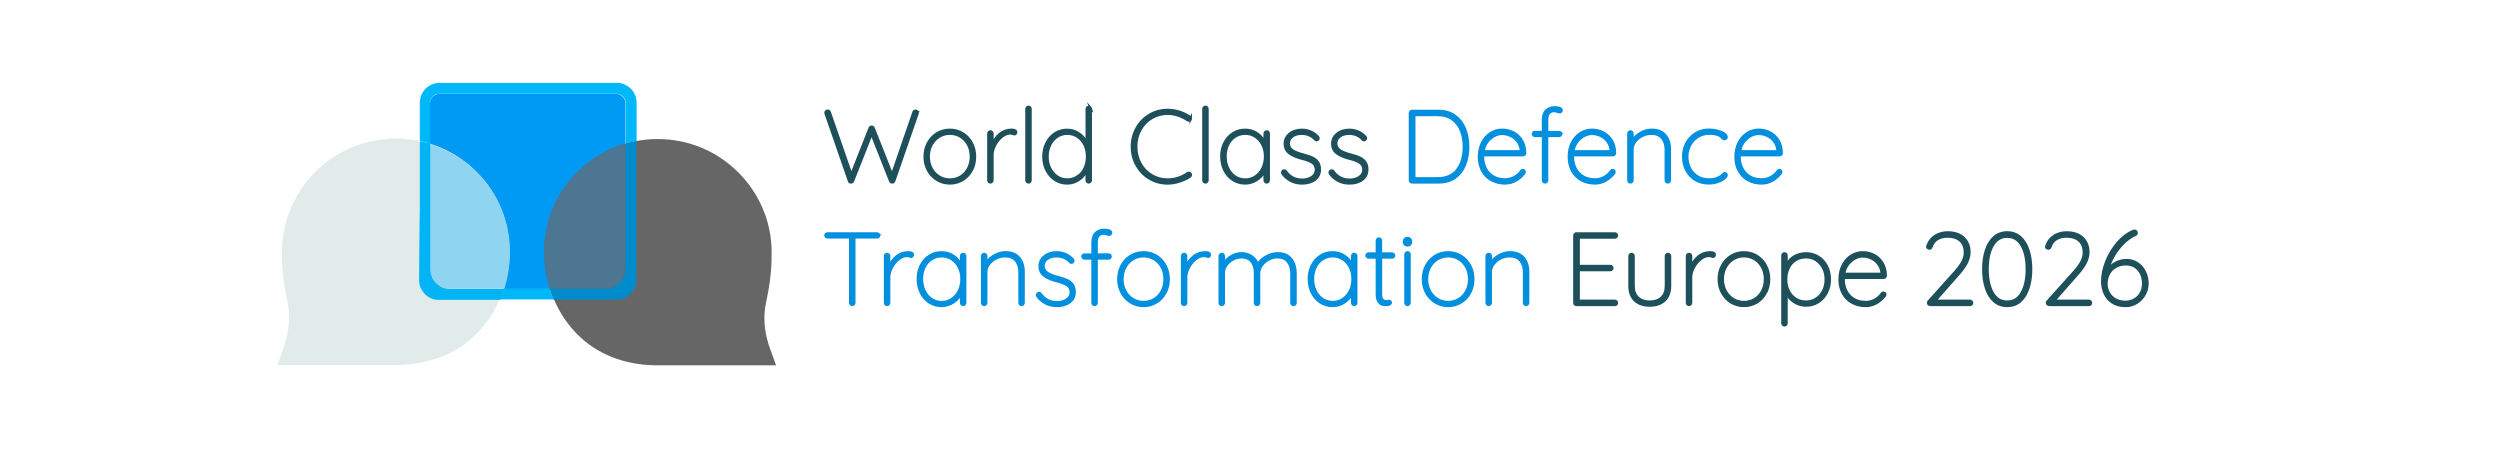<?xml version="1.0" encoding="UTF-8"?>
<svg id="Capa_1" xmlns="http://www.w3.org/2000/svg" version="1.1" viewBox="0 0 1032 188">
  <!-- Generator: Adobe Illustrator 29.5.0, SVG Export Plug-In . SVG Version: 2.1.0 Build 137)  -->
  <defs>
    <style>
      .st0 {
        fill: #008bcd;
      }

      .st1 {
        fill: #0099f4;
      }

      .st2 {
        fill: #335761;
      }

      .st2, .st3, .st4, .st5, .st6 {
        stroke-miterlimit: 10;
      }

      .st2, .st5 {
        stroke: #1e505b;
      }

      .st3 {
        fill: #ff6700;
        stroke: #ff6700;
      }

      .st4 {
        fill: none;
        stroke: #666;
        stroke-width: 30px;
      }

      .st7 {
        fill: #8fd4f0;
      }

      .st5 {
        fill: #1e505b;
      }

      .st8 {
        fill: #e1ecea;
      }

      .st9 {
        fill: #00b4f5;
      }

      .st10 {
        fill: #666;
      }

      .st11 {
        fill: #4c7691;
      }

      .st6 {
        fill: #028fde;
        stroke: #028fde;
      }

      .st12 {
        fill: #00b8f9;
      }
    </style>
  </defs>
  <g>
    <path class="st4" d="M268,82.9"/>
    <path class="st1" d="M254.2,119.3h-72.7c-1.1,0-2.1-.5-2.8-1.2s-1.2-1.7-1.2-2.8V42.7c0-1.1.5-2.1,1.2-2.8s1.7-1.2,2.8-1.2h72.7c1.1,0,2.1.5,2.8,1.2s1.2,1.7,1.2,2.8v72.6c0,1.1-.5,2.1-1.2,2.8s-1.7,1.2-2.8,1.2Z"/>
    <g>
      <path class="st10" d="M314.1,102.5c-.5-10.2-4.6-20.2-12.4-28-16.6-16.6-43.6-16.6-60.3,0-17.2,17.2-15.3,44.8,0,60.3,8.8,8.9,19.8,11.4,29.1,11.6h43.7c-3.2-8.6-3.2-15.2-2.6-19.7.6-4.7,2.3-10,2.6-19.3v-5"/>
      <path class="st10" d="M320.6,150.8h-50.2c-12.9-.2-24.1-4.7-32.2-12.9-8.3-8.4-13.2-20.3-13.5-32.6-.3-13,4.5-25.1,13.5-34.1,8.9-8.9,20.7-13.8,33.3-13.8s24.4,4.9,33.3,13.8c8.3,8.3,13.2,19.3,13.7,31h0v5.3c-.2,6.8-1.1,11.6-1.9,15.5-.3,1.6-.6,3-.8,4.3-.7,5.4,0,11.3,2.4,17.5l2.2,6.1.2-.1h0ZM270.5,141.8h37.5c-1.3-5.4-1.6-10.7-1-15.7.2-1.6.5-3.2.8-4.8.7-3.7,1.5-7.9,1.7-14v-4.5h0c-.5-9.4-4.4-18.3-11.1-25-7.2-7.2-16.8-11.2-26.9-11.2s-19.7,4-26.9,11.2c-16,16-12.9,40.8,0,53.9,6.6,6.6,15.3,10.1,25.9,10.2v-.1Z"/>
    </g>
    <path class="st11" d="M258.2,111c0,8.1-8.1,8.1-8.1,8.1h-23.2c-1.4-4.4-2.2-9.1-2.3-13.8-.3-13,4.5-25.1,13.5-34.1,5.7-5.7,12.5-9.7,20-11.9v51.6s.1.1.1.1Z"/>
    <g>
      <path class="st8" d="M121.1,102.4c.5-10.2,4.6-20.2,12.4-28,16.6-16.6,43.6-16.6,60.3,0,17.2,17.2,15.3,44.8,0,60.3-8.8,8.9-19.8,11.4-29.1,11.6h-43.7c3.2-8.6,3.2-15.2,2.6-19.7-.6-4.7-2.3-10-2.6-19.3v-5"/>
      <path class="st8" d="M164.7,150.7h-50.2l2.2-6.1c2.3-6.2,3.1-12.1,2.4-17.5-.2-1.3-.4-2.7-.8-4.3-.7-3.8-1.7-8.6-1.9-15.5v-5.3h0c.6-11.7,5.5-22.7,13.7-31,18.4-18.4,48.3-18.4,66.7,0,9,9,13.8,21.1,13.5,34.1-.3,12.3-5.2,24.2-13.5,32.6-8.2,8.3-19.3,12.7-32.2,12.9h0l.1.1h0ZM127.1,141.7h37.5c10.6-.2,19.4-3.6,25.9-10.2,13-13.1,16.1-37.9,0-53.9-7.2-7.2-16.8-11.2-26.9-11.2s-19.7,4-26.9,11.2c-6.7,6.7-10.6,15.6-11.1,25h0v4.5c.2,6.1,1,10.3,1.7,14,.3,1.7.6,3.3.8,4.8.7,5,.3,10.3-1,15.7v.1h0Z"/>
    </g>
    <path class="st7" d="M177.5,59.5c7.1,2.2,13.8,6.1,19.4,11.7,9.1,9,13.9,21.1,13.6,34.1-.1,4.7-.9,9.4-2.3,13.9h-23.1s-7.6-.5-7.6-6.9v-52.8h0Z"/>
    <path class="st12" d="M173.3,58.3v-15.8c0-2.3.9-4.4,2.4-5.9s3.6-2.4,5.9-2.4h72.9c2.3,0,4.4.9,5.9,2.4s2.4,3.6,2.4,5.9v15.7c-.8.1-1.9.4-2.8.6-.9.2-1.7.4-1.7.4v-16.7c0-.8-.4-1.9-1.1-2.6s-1.6-1.2-2.7-1.2h-73.1c-1.1,0-2,.4-2.7,1.1s-1.1,1.6-1.1,2.7v16.8s-.3-.1-1-.3-1.7-.4-3.2-.8l-.1.1h0Z"/>
    <path class="st0" d="M262.7,58.2v57.4c0,2.2-.9,4.2-2.4,5.7s-3.5,2.4-5.7,2.4h-26.1s-.3-.8-.7-1.8-.8-2.1-.9-2.7h23.2c2.2,0,4.2-.9,5.7-2.4s2.4-3.5,2.4-5.7v-51.8s.3,0,1-.3,1.9-.4,3.5-.8Z"/>
    <path class="st9" d="M173.3,58.3v28.7c-.1,0-.3,28.7-.3,28.7,0,2.2.9,4.2,2.4,5.7s3.5,2.4,5.7,2.4h25.4s.4-.8.8-1.8c.4-1,.9-2.1,1-2.7h-22.6c-2.2,0-4.2-.9-5.7-2.4s-2.4-3.5-2.4-5.7v-52s-.2,0-.9-.2-1.7-.4-3.4-.7Z"/>
    <path class="st12" d="M208.2,119.1h18.7c.3,1,.7,2.1,1.2,3.3.2.4.4.8.6,1.2h-22.3s.9-1.8,1.8-4.5Z"/>
  </g>
  <g>
    <path class="st2" d="M178.96-285.03c.15.15.23.33.23.53,0,.23-.08.41-.23.55-.15.14-.33.21-.53.21h-14.38c-.2,0-.38-.08-.53-.23s-.23-.33-.23-.53v-25.18c0-.2.08-.38.23-.53s.33-.23.53-.23h14.38c.2,0,.38.08.53.23s.23.33.23.53c0,.23-.08.41-.23.55-.15.14-.33.21-.53.21h-13.54v10.64h11.83c.2,0,.38.08.53.23s.23.33.23.53c0,.23-.08.41-.23.55-.15.14-.33.21-.53.21h-11.83v11.48h13.54c.2,0,.38.08.53.23v.02Z"/>
    <path class="st2" d="M197.81-284.8c.1.13.15.28.15.46,0,.2-.07.38-.21.53-.14.15-.31.23-.51.23-.23,0-.45-.11-.65-.34l-6.26-8.16-6.29,8.2c-.15.2-.36.31-.61.31-.2,0-.38-.06-.51-.19-.14-.13-.21-.31-.21-.53,0-.18.05-.33.15-.46l6.56-8.51-6.64-8.66c-.1-.13-.15-.28-.15-.46,0-.23.08-.42.25-.57s.35-.23.55-.23c.25,0,.46.11.61.34l6.33,8.28,6.22-8.28c.2-.23.42-.34.65-.34s.41.06.53.19c.13.13.19.28.19.46,0,.15-.06.32-.19.5l-6.49,8.7,6.52,8.54h.01Z"/>
    <path class="st2" d="M216.08-301.74c1.35.84,2.4,2,3.17,3.47.76,1.48,1.14,3.14,1.14,5s-.39,3.49-1.16,4.98c-.78,1.49-1.84,2.66-3.19,3.51s-2.85,1.28-4.5,1.28c-1.53,0-2.92-.38-4.2-1.14-1.27-.76-2.31-1.84-3.13-3.24v11.02c0,.2-.07.38-.21.53-.14.15-.32.23-.55.23-.2,0-.38-.08-.53-.23s-.23-.33-.23-.53v-25.37c0-.2.07-.38.21-.53.14-.15.32-.23.55-.23s.41.08.55.23c.14.15.21.33.21.53v3.51c.76-1.45,1.78-2.52,3.05-3.22,1.27-.7,2.7-1.05,4.27-1.05,1.68,0,3.19.42,4.54,1.26h.01ZM215.24-286.02c1.12-.71,2-1.7,2.65-2.98s.97-2.7.97-4.27-.32-2.99-.97-4.25-1.53-2.24-2.65-2.96c-1.12-.71-2.38-1.07-3.78-1.07s-2.7.35-3.83,1.05-2.01,1.68-2.63,2.94-.93,2.69-.93,4.29.31,3.03.93,4.29,1.5,2.24,2.63,2.96c1.13.71,2.41,1.07,3.83,1.07s2.66-.36,3.78-1.07Z"/>
    <path class="st2" d="M240.91-288.1c.13.14.19.3.19.48s-.05.33-.15.46c-.84,1.12-1.88,2.03-3.13,2.75-1.25.71-2.58,1.07-4.01,1.07-1.91,0-3.6-.41-5.07-1.22-1.48-.81-2.63-1.97-3.45-3.47-.83-1.5-1.24-3.24-1.24-5.23s.4-3.82,1.2-5.36c.8-1.54,1.86-2.71,3.19-3.53,1.32-.81,2.73-1.22,4.23-1.22s2.89.32,4.18.97c1.28.65,2.33,1.62,3.15,2.92.81,1.3,1.25,2.9,1.3,4.81,0,.2-.08.39-.23.55-.15.17-.33.25-.53.25h-14.99v.5c0,1.58.32,3.02.95,4.33.64,1.31,1.58,2.35,2.82,3.11,1.25.76,2.75,1.14,4.5,1.14,1.22,0,2.37-.3,3.45-.9,1.08-.6,1.93-1.35,2.54-2.27.18-.23.39-.34.65-.34.18,0,.33.07.46.21h-.01ZM229.79-301.11c-.98.5-1.84,1.23-2.59,2.21-.75.98-1.25,2.17-1.51,3.57h14.04v-.34c-.13-1.3-.54-2.41-1.24-3.34-.7-.93-1.56-1.63-2.59-2.12-1.03-.48-2.1-.72-3.22-.72-.94,0-1.9.25-2.88.74h-.01Z"/>
    <path class="st2" d="M256.66-302.5c0,.23-.06.42-.19.57s-.29.23-.5.23c-.08,0-.26-.06-.55-.17-.29-.11-.6-.17-.93-.17-1.04,0-2.09.41-3.13,1.24-1.04.83-1.89,1.87-2.56,3.13s-.99,2.47-.99,3.64v9.54c0,.2-.08.38-.23.53s-.33.23-.53.23c-.23,0-.41-.08-.55-.23-.14-.15-.21-.33-.21-.53v-17.51c0-.2.08-.38.23-.53s.33-.23.53-.23c.23,0,.41.08.55.23.14.15.21.33.21.53v4.04c.58-1.55,1.49-2.84,2.73-3.85,1.23-1.02,2.69-1.54,4.37-1.56,1.17,0,1.75.29,1.75.88h0Z"/>
    <path class="st2" d="M260.12-306.31c-.24-.23-.36-.52-.36-.88v-.31c0-.36.13-.65.38-.88s.58-.34.99-.34c.36,0,.65.11.9.34.24.23.36.52.36.88v.31c0,.36-.12.65-.36.88s-.55.34-.93.34c-.41,0-.73-.11-.97-.34h-.01ZM261.62-283.96c-.15.15-.33.23-.53.23-.23,0-.41-.08-.55-.23-.14-.15-.21-.33-.21-.53v-18.12c0-.2.08-.38.23-.53.15-.15.33-.23.53-.23.23,0,.41.08.55.23.14.15.21.33.21.53v18.12c0,.2-.08.38-.23.53Z"/>
    <path class="st2" d="M283.71-288.1c.13.14.19.3.19.48s-.05.33-.15.46c-.84,1.12-1.88,2.03-3.13,2.75-1.25.71-2.58,1.07-4.01,1.07-1.91,0-3.6-.41-5.07-1.22-1.48-.81-2.63-1.97-3.45-3.47-.83-1.5-1.24-3.24-1.24-5.23s.4-3.82,1.2-5.36c.8-1.54,1.86-2.71,3.19-3.53,1.32-.81,2.73-1.22,4.23-1.22s2.89.32,4.18.97c1.28.65,2.33,1.62,3.15,2.92.81,1.3,1.25,2.9,1.3,4.81,0,.2-.08.39-.23.55-.15.17-.33.25-.53.25h-14.99v.5c0,1.58.32,3.02.95,4.33.64,1.31,1.58,2.35,2.82,3.11,1.25.76,2.75,1.14,4.5,1.14,1.22,0,2.37-.3,3.45-.9,1.08-.6,1.93-1.35,2.54-2.27.18-.23.39-.34.65-.34.18,0,.33.07.46.21h-.01ZM272.59-301.11c-.98.5-1.84,1.23-2.59,2.21-.75.98-1.25,2.17-1.51,3.57h14.04v-.34c-.13-1.3-.54-2.41-1.24-3.34-.7-.93-1.56-1.63-2.59-2.12-1.03-.48-2.1-.72-3.22-.72-.94,0-1.9.25-2.88.74h-.01Z"/>
    <path class="st2" d="M302.86-301.37c1.14,1.33,1.72,3.07,1.72,5.21v11.67c0,.2-.08.38-.23.53s-.33.23-.53.23c-.23,0-.41-.08-.55-.23s-.21-.33-.21-.53v-11.52c0-1.73-.45-3.15-1.35-4.25-.9-1.11-2.27-1.66-4.1-1.66-1.12,0-2.22.27-3.3.8s-1.96,1.26-2.65,2.17c-.69.92-1.03,1.89-1.03,2.94v11.52c0,.2-.08.38-.23.53s-.33.23-.53.23c-.23,0-.41-.08-.55-.23-.14-.15-.21-.33-.21-.53v-17.51c0-.2.08-.38.23-.53s.33-.23.53-.23c.23,0,.41.08.55.23.14.15.21.33.21.53v2.56c.74-1.14,1.77-2.09,3.11-2.82,1.34-.74,2.68-1.11,4.02-1.11,2.26,0,3.97.67,5.11,2h0Z"/>
    <path class="st2" d="M322.37-302.99c1.03.25,1.86.59,2.48,1.01.62.42.93.86.93,1.32,0,.2-.07.38-.21.53-.14.15-.31.23-.51.23-.23,0-.4-.04-.52-.11-.11-.08-.27-.22-.48-.42-.33-.38-.67-.66-1.03-.84-.92-.43-2.21-.65-3.89-.65-1.45,0-2.79.38-4.02,1.14-1.23.76-2.21,1.8-2.94,3.11-.72,1.31-1.09,2.74-1.09,4.29,0,1.63.34,3.1,1.01,4.41s1.63,2.33,2.86,3.07,2.63,1.11,4.18,1.11c1.02,0,1.82-.09,2.4-.27s1.17-.43,1.75-.76c.41-.25.76-.53,1.07-.84.13-.13.25-.23.38-.32s.25-.13.38-.13c.2,0,.36.06.48.19.11.13.17.29.17.5,0,.36-.29.78-.88,1.28s-1.39.92-2.42,1.28-2.18.53-3.45.53c-1.83,0-3.47-.43-4.9-1.3s-2.56-2.06-3.36-3.59-1.2-3.24-1.2-5.15c0-1.78.4-3.43,1.2-4.96.8-1.53,1.93-2.75,3.4-3.66,1.46-.92,3.13-1.37,5.02-1.37,1.09,0,2.16.13,3.19.38h0Z"/>
    <path class="st2" d="M330.27-306.31c-.24-.23-.36-.52-.36-.88v-.31c0-.36.13-.65.38-.88s.58-.34.99-.34c.36,0,.65.11.9.34.24.23.36.52.36.88v.31c0,.36-.12.65-.36.88s-.55.34-.93.34c-.41,0-.73-.11-.97-.34h-.01ZM331.77-283.96c-.15.15-.33.23-.53.23-.23,0-.41-.08-.55-.23-.14-.15-.21-.33-.21-.53v-18.12c0-.2.08-.38.23-.53.15-.15.33-.23.53-.23.23,0,.41.08.55.23.14.15.21.33.21.53v18.12c0,.2-.08.38-.23.53Z"/>
    <path class="st2" d="M354.49-302.54c.14.15.21.33.21.53v17.51c0,.2-.08.38-.23.53-.15.15-.33.23-.53.23-.23,0-.41-.08-.55-.23s-.21-.33-.21-.53v-3.43c-.64,1.3-1.62,2.38-2.94,3.26-1.32.88-2.78,1.32-4.39,1.32s-3.19-.44-4.54-1.32-2.4-2.09-3.17-3.62c-.76-1.54-1.14-3.26-1.14-5.17s.39-3.58,1.16-5.09c.78-1.51,1.84-2.7,3.19-3.55,1.35-.85,2.85-1.28,4.5-1.28s3.14.43,4.46,1.3c1.32.86,2.28,2.02,2.86,3.47v-3.4c0-.2.07-.38.21-.53s.32-.23.55-.23.41.08.55.23h.01ZM349.72-285.92c1.13-.75,2.02-1.79,2.65-3.11.64-1.32.95-2.8.95-4.43s-.32-2.98-.95-4.27-1.52-2.32-2.65-3.07-2.4-1.13-3.8-1.13-2.66.36-3.8,1.09c-1.13.72-2.02,1.73-2.65,3.01-.64,1.28-.95,2.74-.95,4.37s.32,3.1.95,4.43c.63,1.32,1.51,2.36,2.63,3.11s2.39,1.13,3.81,1.13,2.66-.38,3.8-1.13h.01Z"/>
    <path class="st2" d="M387.49-311.73c.14.15.21.33.21.53v26.7c0,.2-.08.38-.23.53-.15.15-.33.23-.53.23-.23,0-.41-.08-.55-.23s-.21-.33-.21-.53v-3.62c-.61,1.35-1.58,2.48-2.9,3.4s-2.8,1.37-4.42,1.37-3.15-.44-4.5-1.32-2.41-2.08-3.19-3.61-1.16-3.23-1.16-5.11.39-3.59,1.16-5.11c.78-1.53,1.84-2.72,3.19-3.59s2.85-1.3,4.5-1.3,3.04.45,4.39,1.34c1.35.89,2.33,2.05,2.94,3.47v-12.63c0-.2.07-.38.21-.53.14-.15.32-.23.55-.23s.41.08.55.23h-.01ZM382.74-285.9c1.12-.74,2-1.76,2.63-3.07.64-1.31.95-2.78.95-4.41s-.32-3.09-.95-4.39c-.64-1.3-1.52-2.31-2.65-3.05-1.13-.74-2.4-1.11-3.8-1.11s-2.63.37-3.76,1.11-2.02,1.76-2.67,3.07c-.65,1.31-.97,2.77-.97,4.37s.32,3.09.97,4.39c.65,1.3,1.53,2.32,2.65,3.07s2.38,1.13,3.78,1.13,2.7-.37,3.81-1.11h0Z"/>
    <path class="st2" d="M409.55-288.1c.13.14.19.3.19.48s-.05.33-.15.46c-.84,1.12-1.88,2.03-3.13,2.75-1.25.71-2.58,1.07-4.01,1.07-1.91,0-3.6-.41-5.07-1.22-1.47-.81-2.63-1.97-3.45-3.47s-1.24-3.24-1.24-5.23.4-3.82,1.2-5.36,1.86-2.71,3.19-3.53c1.32-.81,2.73-1.22,4.23-1.22s2.89.32,4.18.97c1.28.65,2.33,1.62,3.15,2.92.81,1.3,1.25,2.9,1.3,4.81,0,.2-.08.39-.23.55-.15.17-.33.25-.53.25h-14.99v.5c0,1.58.32,3.02.95,4.33.64,1.31,1.58,2.35,2.82,3.11,1.25.76,2.75,1.14,4.5,1.14,1.22,0,2.37-.3,3.45-.9s1.93-1.35,2.54-2.27c.18-.23.39-.34.65-.34.18,0,.33.07.46.21h-.01ZM398.43-301.11c-.98.5-1.84,1.23-2.59,2.21-.75.98-1.25,2.17-1.51,3.57h14.04v-.34c-.13-1.3-.54-2.41-1.24-3.34-.7-.93-1.56-1.63-2.59-2.12-1.03-.48-2.1-.72-3.22-.72-.94,0-1.9.25-2.88.74h0Z"/>
    <path class="st2" d="M416.42-283.96c-.15.15-.33.23-.53.23-.23,0-.41-.08-.55-.23s-.21-.33-.21-.53v-26.7c0-.2.08-.38.23-.53s.33-.23.53-.23c.23,0,.41.08.55.23.14.15.21.33.21.53v26.7c0,.2-.08.38-.23.53Z"/>
    <path class="st6" d="M454.22-307.61c0,.2-.05.37-.15.5-.15.2-.34.31-.57.31-.1,0-.25-.05-.46-.15-2.37-1.6-4.87-2.4-7.52-2.4-2.14,0-4.1.53-5.89,1.58-1.79,1.06-3.21,2.52-4.25,4.39s-1.56,3.97-1.56,6.31.52,4.44,1.56,6.31c1.04,1.87,2.46,3.33,4.25,4.39s3.76,1.58,5.89,1.58c2.67,0,5.16-.79,7.48-2.37.13-.1.28-.15.46-.15.25,0,.46.1.61.3.1.13.15.28.15.46,0,.25-.1.46-.3.61-.99.71-2.27,1.32-3.83,1.83s-3.08.76-4.56.76c-2.42,0-4.64-.6-6.68-1.79-2.03-1.2-3.65-2.84-4.84-4.94-1.2-2.1-1.79-4.43-1.79-7s.6-4.9,1.79-7,2.81-3.74,4.84-4.94c2.03-1.19,4.26-1.79,6.68-1.79,1.53,0,3.01.23,4.44.69,1.44.46,2.74,1.09,3.91,1.91.23.18.34.38.34.61h0Z"/>
    <path class="st6" d="M460.21-283.96c-.15.15-.33.23-.53.23-.23,0-.41-.08-.55-.23s-.21-.33-.21-.53v-26.7c0-.2.08-.38.23-.53.15-.15.33-.23.53-.23.23,0,.41.08.55.23s.21.33.21.53v26.7c0,.2-.08.38-.23.53Z"/>
    <path class="st6" d="M466.75-306.31c-.24-.23-.36-.52-.36-.88v-.31c0-.36.13-.65.38-.88s.58-.34.99-.34c.36,0,.66.11.9.34.24.23.36.52.36.88v.31c0,.36-.12.65-.36.88s-.55.34-.93.34c-.41,0-.73-.11-.97-.34h-.01ZM468.26-283.96c-.15.15-.33.23-.53.23-.23,0-.41-.08-.55-.23s-.21-.33-.21-.53v-18.12c0-.2.08-.38.23-.53.15-.15.33-.23.53-.23.23,0,.41.08.55.23s.21.33.21.53v18.12c0,.2-.08.38-.23.53Z"/>
    <path class="st6" d="M490.34-288.1c.13.14.19.3.19.48s-.05.33-.15.46c-.84,1.12-1.88,2.03-3.13,2.75-1.25.71-2.58,1.07-4.01,1.07-1.91,0-3.6-.41-5.07-1.22-1.47-.81-2.63-1.97-3.45-3.47s-1.24-3.24-1.24-5.23.4-3.82,1.2-5.36,1.86-2.71,3.19-3.53c1.32-.81,2.73-1.22,4.23-1.22s2.89.32,4.18.97c1.28.65,2.33,1.62,3.15,2.92.81,1.3,1.25,2.9,1.3,4.81,0,.2-.08.39-.23.55-.15.17-.33.25-.53.25h-14.99v.5c0,1.58.32,3.02.95,4.33.64,1.31,1.58,2.35,2.82,3.11,1.25.76,2.75,1.14,4.5,1.14,1.22,0,2.37-.3,3.45-.9s1.93-1.35,2.54-2.27c.18-.23.39-.34.65-.34.18,0,.33.07.46.21h-.01ZM479.22-301.11c-.98.5-1.84,1.23-2.59,2.21-.75.98-1.25,2.17-1.51,3.57h14.04v-.34c-.13-1.3-.54-2.41-1.24-3.34-.7-.93-1.56-1.63-2.59-2.12-1.03-.48-2.1-.72-3.22-.72-.94,0-1.9.25-2.88.74h0Z"/>
    <path class="st6" d="M509.49-301.37c1.14,1.33,1.72,3.07,1.72,5.21v11.67c0,.2-.08.38-.23.53-.15.15-.33.23-.53.23-.23,0-.41-.08-.55-.23s-.21-.33-.21-.53v-11.52c0-1.73-.45-3.15-1.35-4.25s-2.27-1.66-4.1-1.66c-1.12,0-2.22.27-3.3.8-1.08.53-1.96,1.26-2.65,2.17-.69.92-1.03,1.89-1.03,2.94v11.52c0,.2-.08.38-.23.53-.15.15-.33.23-.53.23-.23,0-.41-.08-.55-.23s-.21-.33-.21-.53v-17.51c0-.2.08-.38.23-.53.15-.15.33-.23.53-.23.23,0,.41.08.55.23s.21.33.21.53v2.56c.74-1.14,1.77-2.09,3.11-2.82,1.34-.74,2.68-1.11,4.03-1.11,2.26,0,3.97.67,5.11,2h-.02Z"/>
    <path class="st6" d="M525.13-302.69c.15.15.23.32.23.5,0,.2-.07.38-.21.51-.14.14-.31.21-.52.21h-4.2v13.58c0,1.12.2,1.86.59,2.23s.9.55,1.51.55c.1,0,.25-.03.44-.08s.35-.08.48-.08c.18,0,.33.07.46.21s.19.3.19.48c0,.23-.15.43-.46.59-.31.17-.66.25-1.07.25-.64,0-1.17-.04-1.6-.13s-.88-.43-1.35-1.03-.71-1.57-.71-2.92v-13.66h-3.13c-.18,0-.34-.08-.5-.23-.15-.15-.23-.32-.23-.5,0-.2.07-.38.21-.52s.31-.21.52-.21h3.13v-4.84c0-.2.08-.38.23-.53s.33-.23.53-.23c.23,0,.41.08.55.23.14.15.21.33.21.53v4.84h4.2c.18,0,.34.08.5.23v.02Z"/>
    <path class="st6" d="M544.93-288.1c.13.14.19.3.19.48s-.05.33-.15.46c-.84,1.12-1.88,2.03-3.13,2.75-1.25.71-2.58,1.07-4,1.07-1.91,0-3.6-.41-5.07-1.22-1.48-.81-2.63-1.97-3.45-3.47-.83-1.5-1.24-3.24-1.24-5.23s.4-3.82,1.2-5.36,1.86-2.71,3.19-3.53c1.32-.81,2.73-1.22,4.23-1.22s2.89.32,4.18.97c1.28.65,2.33,1.62,3.15,2.92.81,1.3,1.24,2.9,1.3,4.81,0,.2-.08.39-.23.55-.15.17-.33.25-.53.25h-14.99v.5c0,1.58.32,3.02.95,4.33.64,1.31,1.58,2.35,2.82,3.11,1.25.76,2.75,1.14,4.5,1.14,1.22,0,2.37-.3,3.45-.9s1.93-1.35,2.54-2.27c.18-.23.39-.34.65-.34.18,0,.33.07.46.21h-.02ZM533.81-301.11c-.98.5-1.85,1.23-2.59,2.21-.75.98-1.25,2.17-1.51,3.57h14.04v-.34c-.13-1.3-.54-2.41-1.24-3.34-.7-.93-1.56-1.63-2.59-2.12-1.03-.48-2.1-.72-3.22-.72-.94,0-1.9.25-2.88.74h0Z"/>
    <path class="st3" d="M582.01-284.68c0,.2-.07.39-.21.55-.14.17-.32.25-.55.25-.1,0-.25-.05-.46-.15-.08-.05-.51-.37-1.3-.95l-2.71-2.06c-1.07,1.17-2.37,2.08-3.89,2.73-1.53.65-3.26.97-5.19.97-1.75,0-3.32-.42-4.71-1.26-1.39-.84-2.47-1.93-3.24-3.28s-1.16-2.77-1.16-4.27c0-1.63.49-3.15,1.47-4.58.98-1.42,2.41-2.48,4.29-3.17-1.09-1.83-1.64-3.47-1.64-4.92,0-1.78.61-3.22,1.83-4.33,1.22-1.11,2.87-1.66,4.96-1.66,1.73,0,3.17.34,4.33,1.01,1.16.67,2,1.53,2.54,2.58.1.2.15.36.15.46,0,.15-.08.31-.23.46-.15.15-.33.23-.53.23-.28,0-.5-.11-.65-.34-.59-.89-1.31-1.59-2.17-2.1-.87-.51-2.01-.76-3.43-.76-1.68,0-2.96.41-3.85,1.22-.89.81-1.33,1.92-1.33,3.32,0,1.12.39,2.39,1.18,3.81s1.86,2.89,3.2,4.39c2.19,2.52,4.79,5,7.82,7.44.97-1.4,1.66-3.15,2.1-5.26.05-.2.15-.36.29-.48s.31-.17.52-.17c.23,0,.41.08.55.25s.2.38.17.63c-.38,2.34-1.2,4.32-2.44,5.95,1.65,1.27,2.98,2.24,3.97,2.9.23.15.34.36.34.61l-.02-.02ZM575.6-287.96c-2.95-2.31-5.67-4.92-8.16-7.82-.89-.99-1.65-1.96-2.29-2.9-1.65.51-2.89,1.33-3.72,2.48s-1.24,2.43-1.24,3.85c0,1.3.3,2.52.9,3.66.6,1.14,1.47,2.07,2.61,2.77s2.48,1.05,4,1.05c3.38,0,6.01-1.03,7.9-3.09h0Z"/>
    <path class="st5" d="M178.96-239.25c.15.15.23.33.23.53,0,.23-.08.41-.23.55-.15.14-.33.21-.53.21h-14.38c-.2,0-.38-.08-.53-.23s-.23-.33-.23-.53v-25.18c0-.2.08-.38.23-.53.15-.15.33-.23.53-.23h14.38c.2,0,.38.08.53.23s.23.33.23.53c0,.23-.08.41-.23.55-.15.14-.33.21-.53.21h-13.54v10.64h11.83c.2,0,.38.08.53.23s.23.33.23.53c0,.23-.08.41-.23.55s-.33.21-.53.21h-11.83v11.48h13.54c.2,0,.38.08.53.23v.02Z"/>
    <path class="st5" d="M182.93-241.73c0-.18.1-.34.31-.5.13-.13.28-.19.46-.19.25,0,.46.1.61.31,1.47,2.11,3.53,3.17,6.18,3.17,1.35,0,2.53-.34,3.55-1.01s1.53-1.58,1.53-2.73-.45-2.05-1.34-2.63c-.89-.58-2.11-1.07-3.66-1.45-2.06-.51-3.68-1.19-4.86-2.04s-1.77-2.05-1.77-3.6.6-2.74,1.79-3.72c1.2-.98,2.73-1.47,4.62-1.47,1.04,0,2.08.2,3.11.61s1.96,1.06,2.8,1.95c.18.15.27.33.27.53,0,.23-.09.43-.27.61-.2.1-.37.15-.5.15-.18,0-.33-.08-.46-.23-1.32-1.45-3.03-2.17-5.11-2.17-1.35,0-2.49.33-3.41.99-.93.66-1.39,1.58-1.39,2.75.08,1.09.58,1.94,1.51,2.54.93.6,2.29,1.13,4.1,1.58,1.3.33,2.37.69,3.22,1.09.85.39,1.53.95,2.04,1.66.51.71.76,1.64.76,2.78,0,1.6-.62,2.87-1.85,3.8-1.23.93-2.84,1.39-4.83,1.39-2.9,0-5.28-1.14-7.13-3.43-.18-.28-.27-.52-.27-.72v-.02Z"/>
    <path class="st5" d="M209.59-256.91c.15.15.23.32.23.5,0,.2-.07.38-.21.52-.14.14-.31.21-.51.21h-4.2v13.58c0,1.12.2,1.86.59,2.23.39.37.9.55,1.51.55.1,0,.25-.02.44-.08.19-.05.35-.08.48-.08.18,0,.33.07.46.21s.19.3.19.48c0,.23-.15.43-.46.59s-.66.25-1.07.25c-.64,0-1.17-.04-1.6-.13-.43-.09-.88-.43-1.35-1.03s-.71-1.57-.71-2.92v-13.66h-3.13c-.18,0-.34-.08-.5-.23-.15-.15-.23-.32-.23-.5,0-.2.07-.37.21-.52.14-.14.31-.21.51-.21h3.13v-4.84c0-.2.08-.38.23-.53.15-.15.33-.23.53-.23.23,0,.41.08.55.23.14.15.21.33.21.53v4.84h4.2c.18,0,.34.08.5.23h0Z"/>
    <path class="st5" d="M224.43-256.72c0,.23-.06.42-.19.57s-.29.23-.5.23c-.08,0-.26-.06-.55-.17-.29-.11-.6-.17-.93-.17-1.04,0-2.09.41-3.13,1.24-1.04.83-1.89,1.87-2.56,3.13-.66,1.26-.99,2.47-.99,3.64v9.54c0,.2-.08.38-.23.53-.15.15-.33.23-.53.23-.23,0-.41-.08-.55-.23-.14-.15-.21-.33-.21-.53v-17.51c0-.2.08-.38.23-.53.15-.15.33-.23.53-.23.23,0,.41.08.55.23.14.15.21.33.21.53v4.04c.58-1.55,1.49-2.84,2.73-3.85,1.23-1.02,2.69-1.54,4.37-1.56,1.17,0,1.75.29,1.75.88h0Z"/>
    <path class="st5" d="M243.79-256.76c.14.15.21.33.21.53v17.51c0,.2-.08.38-.23.53-.15.15-.33.23-.53.23-.23,0-.41-.08-.55-.23-.14-.15-.21-.33-.21-.53v-3.43c-.64,1.3-1.62,2.38-2.94,3.26s-2.79,1.32-4.39,1.32-3.19-.44-4.54-1.32-2.4-2.09-3.17-3.62c-.76-1.54-1.14-3.26-1.14-5.17s.39-3.58,1.16-5.09c.78-1.51,1.84-2.7,3.19-3.55,1.35-.85,2.85-1.28,4.5-1.28s3.14.43,4.46,1.3c1.32.86,2.28,2.02,2.86,3.47v-3.4c0-.2.07-.38.21-.53.14-.15.32-.23.55-.23s.41.08.55.23h.01ZM239.02-240.15c1.13-.75,2.02-1.79,2.65-3.11.64-1.32.95-2.8.95-4.42s-.32-2.98-.95-4.27c-.64-1.3-1.52-2.32-2.65-3.07s-2.4-1.13-3.8-1.13-2.66.36-3.8,1.09c-1.13.72-2.02,1.73-2.65,3.01-.64,1.28-.95,2.74-.95,4.37s.32,3.1.95,4.42c.64,1.32,1.51,2.36,2.63,3.11s2.39,1.12,3.81,1.12,2.66-.37,3.8-1.12h0Z"/>
    <path class="st5" d="M257.92-256.91c.15.15.23.32.23.5,0,.2-.07.38-.21.52-.14.14-.31.21-.51.21h-4.2v13.58c0,1.12.2,1.86.59,2.23.39.37.9.55,1.51.55.1,0,.25-.02.44-.08.19-.05.35-.08.48-.08.18,0,.33.07.46.21s.19.3.19.48c0,.23-.15.43-.46.59s-.66.25-1.07.25c-.64,0-1.17-.04-1.6-.13-.43-.09-.88-.43-1.35-1.03s-.71-1.57-.71-2.92v-13.66h-3.13c-.18,0-.34-.08-.5-.23-.15-.15-.23-.32-.23-.5,0-.2.07-.37.21-.52.14-.14.31-.21.51-.21h3.13v-4.84c0-.2.08-.38.23-.53.15-.15.33-.23.53-.23.23,0,.41.08.55.23.14.15.21.33.21.53v4.84h4.2c.18,0,.34.08.5.23h0Z"/>
    <path class="st5" d="M277.72-242.32c.13.14.19.3.19.48s-.05.33-.15.46c-.84,1.12-1.88,2.04-3.13,2.75s-2.58,1.07-4.01,1.07c-1.91,0-3.6-.41-5.07-1.22-1.48-.81-2.63-1.97-3.45-3.47-.83-1.5-1.24-3.24-1.24-5.23s.4-3.82,1.2-5.36c.8-1.54,1.86-2.71,3.19-3.53,1.32-.81,2.73-1.22,4.23-1.22s2.89.32,4.18.97c1.28.65,2.33,1.62,3.15,2.92.81,1.3,1.25,2.9,1.3,4.81,0,.2-.08.39-.23.55s-.33.25-.53.25h-14.99v.5c0,1.58.32,3.02.95,4.33.64,1.31,1.58,2.35,2.82,3.11s2.75,1.14,4.5,1.14c1.22,0,2.37-.3,3.45-.9,1.08-.6,1.93-1.35,2.54-2.27.18-.23.39-.34.65-.34.18,0,.33.07.46.21h-.01ZM266.6-255.33c-.98.5-1.84,1.23-2.59,2.21-.75.98-1.25,2.17-1.51,3.57h14.04v-.34c-.13-1.3-.54-2.41-1.24-3.34-.7-.93-1.56-1.63-2.59-2.12-1.03-.48-2.1-.72-3.22-.72-.94,0-1.9.25-2.88.74h-.01Z"/>
    <path class="st5" d="M299.83-256.76c.14.15.21.33.21.53v16.4c0,1.93-.39,3.61-1.18,5.04-.79,1.42-1.89,2.52-3.32,3.3-1.42.78-3.05,1.16-4.88,1.16-1.02,0-2.05-.13-3.09-.4-1.04-.27-1.9-.61-2.57-1.03s-1.01-.85-1.01-1.28c0-.2.06-.37.17-.5.11-.13.27-.19.48-.19.15,0,.38.13.69.38.36.36.75.62,1.18.8,1.25.51,2.66.76,4.23.76,2.39,0,4.28-.74,5.68-2.21s2.1-3.42,2.1-5.84v-2.63c-.69,1.63-1.75,2.85-3.19,3.66s-2.94,1.22-4.52,1.22c-1.73,0-3.3-.44-4.71-1.32s-2.52-2.08-3.32-3.61c-.8-1.53-1.2-3.23-1.2-5.11s.4-3.59,1.2-5.11c.8-1.53,1.91-2.72,3.32-3.59,1.41-.87,2.98-1.3,4.71-1.3s3.26.45,4.67,1.35,2.42,1.99,3.03,3.26v-3.24c0-.2.07-.38.21-.53.14-.15.32-.23.55-.23s.41.08.55.23v.03ZM294.87-240.11c1.18-.72,2.11-1.74,2.78-3.03.67-1.3,1.01-2.78,1.01-4.46s-.34-3.17-1.01-4.46c-.67-1.3-1.6-2.3-2.78-3.01s-2.51-1.07-3.99-1.07-2.8.37-3.99,1.11c-1.18.74-2.11,1.76-2.78,3.05-.67,1.3-1.01,2.76-1.01,4.39s.34,3.09,1.01,4.39,1.6,2.32,2.78,3.07,2.51,1.12,3.99,1.12,2.8-.36,3.99-1.09h0Z"/>
    <path class="st5" d="M306.16-260.54c-.24-.23-.36-.52-.36-.88v-.31c0-.36.13-.65.38-.88.25-.23.58-.34.99-.34.36,0,.65.11.9.34s.36.52.36.88v.31c0,.36-.12.65-.36.88s-.55.34-.93.34c-.41,0-.73-.11-.97-.34h-.01ZM307.67-238.18c-.15.15-.33.23-.53.23-.23,0-.41-.08-.55-.23-.14-.15-.21-.33-.21-.53v-18.12c0-.2.08-.38.23-.53.15-.15.33-.23.53-.23.23,0,.41.08.55.23.14.15.21.33.21.53v18.12c0,.2-.08.38-.23.53Z"/>
    <path class="st5" d="M330.38-256.76c.14.15.21.33.21.53v17.51c0,.2-.08.38-.23.53-.15.15-.33.23-.53.23-.23,0-.41-.08-.55-.23-.14-.15-.21-.33-.21-.53v-3.43c-.64,1.3-1.62,2.38-2.94,3.26s-2.79,1.32-4.39,1.32-3.19-.44-4.54-1.32-2.4-2.09-3.17-3.62c-.76-1.54-1.14-3.26-1.14-5.17s.39-3.58,1.16-5.09c.78-1.51,1.84-2.7,3.19-3.55,1.35-.85,2.85-1.28,4.5-1.28s3.14.43,4.46,1.3c1.32.86,2.28,2.02,2.86,3.47v-3.4c0-.2.07-.38.21-.53.14-.15.32-.23.55-.23s.41.08.55.23h.01ZM325.62-240.15c1.13-.75,2.02-1.79,2.65-3.11.64-1.32.95-2.8.95-4.42s-.32-2.98-.95-4.27c-.64-1.3-1.52-2.32-2.65-3.07s-2.4-1.13-3.8-1.13-2.66.36-3.8,1.09c-1.13.72-2.02,1.73-2.65,3.01-.64,1.28-.95,2.74-.95,4.37s.32,3.1.95,4.42c.64,1.32,1.51,2.36,2.63,3.11s2.39,1.12,3.81,1.12,2.66-.37,3.8-1.12h0Z"/>
    <path class="st5" d="M335.59-241.73c0-.18.1-.34.31-.5.13-.13.28-.19.46-.19.25,0,.46.1.61.31,1.47,2.11,3.53,3.17,6.18,3.17,1.35,0,2.53-.34,3.55-1.01s1.53-1.58,1.53-2.73-.45-2.05-1.34-2.63c-.89-.58-2.11-1.07-3.66-1.45-2.06-.51-3.68-1.19-4.86-2.04s-1.77-2.05-1.77-3.6.6-2.74,1.79-3.72c1.2-.98,2.73-1.47,4.62-1.47,1.04,0,2.08.2,3.11.61,1.03.41,1.96,1.06,2.8,1.95.18.15.27.33.27.53,0,.23-.09.43-.27.61-.2.1-.37.15-.5.15-.18,0-.33-.08-.46-.23-1.32-1.45-3.03-2.17-5.11-2.17-1.35,0-2.49.33-3.41.99-.93.66-1.39,1.58-1.39,2.75.08,1.09.58,1.94,1.51,2.54s2.29,1.13,4.1,1.58c1.3.33,2.37.69,3.22,1.09.85.39,1.53.95,2.04,1.66.51.71.76,1.64.76,2.78,0,1.6-.62,2.87-1.85,3.8-1.23.93-2.84,1.39-4.83,1.39-2.9,0-5.28-1.14-7.13-3.43-.18-.28-.27-.52-.27-.72v-.02Z"/>
    <path class="st5" d="M381.12-265.95c.14.15.21.33.21.53v26.7c0,.2-.08.38-.23.53s-.33.23-.53.23c-.23,0-.41-.08-.55-.23s-.21-.33-.21-.53v-3.62c-.61,1.35-1.58,2.48-2.9,3.4s-2.8,1.37-4.42,1.37-3.15-.44-4.5-1.32-2.41-2.08-3.19-3.61-1.16-3.23-1.16-5.11.39-3.59,1.16-5.11c.78-1.53,1.84-2.72,3.19-3.59,1.35-.87,2.85-1.3,4.5-1.3s3.04.45,4.39,1.34c1.35.89,2.33,2.05,2.94,3.47v-12.63c0-.2.07-.38.21-.53s.32-.23.55-.23.41.08.55.23h-.01ZM376.37-240.13c1.12-.74,2-1.76,2.63-3.07.64-1.31.95-2.78.95-4.41s-.32-3.09-.95-4.39c-.64-1.3-1.52-2.31-2.65-3.05-1.13-.74-2.4-1.11-3.8-1.11s-2.63.37-3.76,1.11-2.02,1.76-2.67,3.07-.97,2.76-.97,4.37.32,3.09.97,4.39,1.53,2.32,2.65,3.07,2.38,1.12,3.78,1.12,2.7-.37,3.82-1.11h0Z"/>
    <path class="st5" d="M403.18-242.32c.13.14.19.3.19.48s-.05.33-.15.46c-.84,1.12-1.88,2.04-3.13,2.75s-2.58,1.07-4.01,1.07c-1.91,0-3.6-.41-5.07-1.22-1.48-.81-2.63-1.97-3.45-3.47-.83-1.5-1.24-3.24-1.24-5.23s.4-3.82,1.2-5.36,1.86-2.71,3.19-3.53c1.32-.81,2.73-1.22,4.23-1.22s2.89.32,4.18.97c1.28.65,2.33,1.62,3.15,2.92.81,1.3,1.25,2.9,1.3,4.81,0,.2-.08.39-.23.55-.15.17-.33.25-.53.25h-14.99v.5c0,1.58.32,3.02.95,4.33.64,1.31,1.58,2.35,2.82,3.11s2.75,1.14,4.5,1.14c1.22,0,2.37-.3,3.45-.9,1.08-.6,1.93-1.35,2.54-2.27.18-.23.39-.34.65-.34.18,0,.33.07.46.21h-.01ZM392.06-255.33c-.98.5-1.84,1.23-2.59,2.21s-1.25,2.17-1.51,3.57h14.04v-.34c-.13-1.3-.54-2.41-1.24-3.34-.7-.93-1.56-1.63-2.59-2.12-1.03-.48-2.1-.72-3.22-.72-.94,0-1.9.25-2.88.74h0Z"/>
    <path class="st5" d="M410.05-238.18c-.15.15-.33.23-.53.23-.23,0-.41-.08-.55-.23s-.21-.33-.21-.53v-26.7c0-.2.08-.38.23-.53.15-.15.33-.23.53-.23.23,0,.41.08.55.23s.21.33.21.53v26.7c0,.2-.08.38-.23.53Z"/>
    <path class="st5" d="M443.43-264.43c.15.15.23.33.23.53,0,.23-.08.41-.23.55-.15.14-.33.21-.53.21h-13.62v10.53h11.9c.2,0,.38.08.53.23s.23.33.23.53c0,.23-.08.41-.23.55-.15.14-.33.21-.53.21h-11.9v12.36c0,.2-.07.38-.21.53s-.32.23-.55.23-.41-.08-.55-.23-.21-.33-.21-.53v-25.18c0-.2.08-.38.23-.53.15-.15.33-.23.53-.23h14.38c.2,0,.38.08.53.23h0Z"/>
    <path class="st5" d="M463.09-256.76c.14.15.21.33.21.53v11.1c0,2.42-.68,4.25-2.04,5.51s-3.21,1.89-5.55,1.89-4.18-.63-5.53-1.89c-1.35-1.26-2.02-3.1-2.02-5.51v-11.1c0-.2.08-.38.23-.53s.33-.23.53-.23c.23,0,.41.08.55.23s.21.33.21.53v11.1c0,1.91.53,3.38,1.6,4.41,1.07,1.03,2.54,1.54,4.43,1.54s3.39-.52,4.46-1.54c1.07-1.03,1.6-2.5,1.6-4.41v-11.1c0-.2.07-.38.21-.53s.32-.23.55-.23.41.08.55.23h.01Z"/>
    <path class="st5" d="M477.22-256.91c.15.15.23.32.23.5,0,.2-.07.38-.21.52s-.31.21-.52.21h-4.2v13.58c0,1.12.2,1.86.59,2.23s.9.55,1.51.55c.1,0,.25-.02.44-.08.19-.05.35-.08.48-.08.18,0,.33.07.46.21s.19.3.19.48c0,.23-.15.43-.46.59s-.66.25-1.07.25c-.64,0-1.17-.04-1.6-.13-.43-.09-.88-.43-1.35-1.03s-.71-1.57-.71-2.92v-13.66h-3.13c-.18,0-.34-.08-.5-.23s-.23-.32-.23-.5c0-.2.07-.37.21-.52.14-.14.31-.21.52-.21h3.13v-4.84c0-.2.08-.38.23-.53.15-.15.33-.23.53-.23.23,0,.41.08.55.23s.21.33.21.53v4.84h4.2c.18,0,.34.08.5.23h0Z"/>
    <path class="st5" d="M496.62-256.76c.14.15.21.33.21.53v11.1c0,2.42-.68,4.25-2.04,5.51s-3.21,1.89-5.55,1.89-4.18-.63-5.53-1.89c-1.35-1.26-2.02-3.1-2.02-5.51v-11.1c0-.2.08-.38.23-.53s.33-.23.53-.23c.23,0,.41.08.55.23s.21.33.21.53v11.1c0,1.91.53,3.38,1.6,4.41,1.07,1.03,2.54,1.54,4.43,1.54s3.39-.52,4.46-1.54c1.07-1.03,1.6-2.5,1.6-4.41v-11.1c0-.2.07-.38.21-.53s.32-.23.55-.23.41.08.55.23h.01Z"/>
    <path class="st5" d="M513.54-256.72c0,.23-.06.42-.19.57s-.29.23-.5.23c-.08,0-.26-.06-.55-.17s-.6-.17-.94-.17c-1.04,0-2.09.41-3.13,1.24s-1.89,1.87-2.56,3.13c-.66,1.26-.99,2.47-.99,3.64v9.54c0,.2-.08.38-.23.53s-.33.23-.53.23c-.23,0-.41-.08-.55-.23s-.21-.33-.21-.53v-17.51c0-.2.08-.38.23-.53s.33-.23.53-.23c.23,0,.41.08.55.23s.21.33.21.53v4.04c.58-1.55,1.49-2.84,2.73-3.85,1.23-1.02,2.69-1.54,4.37-1.56,1.17,0,1.76.29,1.76.88h0Z"/>
    <path class="st5" d="M532.61-242.47c-.81,1.51-1.94,2.71-3.38,3.59s-3.03,1.32-4.79,1.32-3.35-.44-4.79-1.32-2.57-2.08-3.39-3.61c-.83-1.53-1.24-3.22-1.24-5.07s.41-3.59,1.24-5.11c.83-1.53,1.95-2.73,3.38-3.61,1.42-.88,3.03-1.32,4.81-1.32s3.35.44,4.79,1.32,2.56,2.08,3.38,3.61c.81,1.53,1.22,3.23,1.22,5.11s-.41,3.58-1.22,5.09h-.01ZM531.3-251.95c-.67-1.3-1.61-2.32-2.8-3.07s-2.54-1.13-4.04-1.13-2.82.38-4.02,1.13c-1.21.75-2.16,1.77-2.84,3.07-.69,1.3-1.03,2.76-1.03,4.39s.34,3.05,1.03,4.35c.69,1.3,1.63,2.32,2.84,3.07s2.55,1.12,4.02,1.12,2.85-.37,4.04-1.11,2.13-1.76,2.8-3.07,1.01-2.76,1.01-4.37-.34-3.09-1.01-4.39h0Z"/>
    <path class="st5" d="M565.29-265.95c.14.15.21.33.21.53v26.7c0,.2-.08.38-.23.53-.15.15-.33.23-.53.23-.23,0-.41-.08-.55-.23s-.21-.33-.21-.53v-3.62c-.61,1.35-1.58,2.48-2.9,3.4s-2.8,1.37-4.42,1.37-3.15-.44-4.5-1.32-2.41-2.08-3.19-3.61-1.16-3.23-1.16-5.11.39-3.59,1.16-5.11c.78-1.53,1.84-2.72,3.19-3.59,1.35-.87,2.85-1.3,4.5-1.3s3.04.45,4.39,1.34,2.33,2.05,2.94,3.47v-12.63c0-.2.07-.38.21-.53s.32-.23.55-.23.41.08.55.23h-.01ZM560.54-240.13c1.12-.74,2-1.76,2.63-3.07.64-1.31.95-2.78.95-4.41s-.32-3.09-.95-4.39c-.64-1.3-1.52-2.31-2.65-3.05-1.13-.74-2.4-1.11-3.8-1.11s-2.63.37-3.76,1.11-2.02,1.76-2.67,3.07-.97,2.76-.97,4.37.32,3.09.97,4.39,1.53,2.32,2.65,3.07,2.38,1.12,3.78,1.12,2.69-.37,3.81-1.11h0Z"/>
    <path class="st5" d="M587.35-242.32c.13.14.19.3.19.48s-.05.33-.15.46c-.84,1.12-1.88,2.04-3.13,2.75s-2.58,1.07-4,1.07c-1.91,0-3.6-.41-5.07-1.22-1.48-.81-2.63-1.97-3.45-3.47-.83-1.5-1.24-3.24-1.24-5.23s.4-3.82,1.2-5.36,1.86-2.71,3.19-3.53c1.32-.81,2.73-1.22,4.23-1.22s2.89.32,4.18.97c1.28.65,2.33,1.62,3.15,2.92.81,1.3,1.24,2.9,1.3,4.81,0,.2-.08.39-.23.55-.15.17-.33.25-.53.25h-14.99v.5c0,1.58.32,3.02.95,4.33.64,1.31,1.58,2.35,2.82,3.11,1.25.76,2.75,1.14,4.5,1.14,1.22,0,2.37-.3,3.45-.9,1.08-.6,1.93-1.35,2.54-2.27.18-.23.39-.34.65-.34.18,0,.33.07.46.21h-.02ZM576.23-255.33c-.98.5-1.85,1.23-2.59,2.21-.75.98-1.25,2.17-1.51,3.57h14.04v-.34c-.13-1.3-.54-2.41-1.24-3.34-.7-.93-1.56-1.63-2.59-2.12-1.03-.48-2.1-.72-3.22-.72-.94,0-1.9.25-2.88.74h0Z"/>
    <path class="st5" d="M594.22-238.18c-.15.15-.33.23-.53.23-.23,0-.41-.08-.55-.23s-.21-.33-.21-.53v-26.7c0-.2.08-.38.23-.53.15-.15.33-.23.53-.23.23,0,.41.08.55.23s.21.33.21.53v26.7c0,.2-.08.38-.23.53Z"/>
    <path class="st6" d="M631.33-238.76c0,.23-.07.41-.21.55s-.31.21-.51.21c-.15,0-.27-.02-.34-.08-.69-.38-1.23-1.02-1.64-1.93-.41-.9-.61-2.38-.61-4.44s-.56-3.52-1.68-4.29c-1.12-.78-2.42-1.16-3.89-1.16h-8.93v11.18c0,.2-.08.38-.23.53s-.34.23-.57.23-.42-.08-.57-.23-.23-.33-.23-.53v-25.18c0-.2.08-.38.23-.53.15-.15.33-.23.53-.23h10.07c1.47,0,2.78.3,3.93.9s2.03,1.42,2.67,2.46c.64,1.04.95,2.23.95,3.55,0,1.7-.45,3.17-1.35,4.39-.9,1.22-2.08,2.05-3.53,2.48,1.22.38,2.22,1.14,3.01,2.27.79,1.13,1.18,2.52,1.18,4.18s.11,2.89.32,3.57c.22.67.54,1.15.97,1.43.28.18.42.41.42.69v-.02ZM622.94-251.42c1.6-.15,2.96-.79,4.08-1.91s1.68-2.58,1.68-4.39c0-1.58-.56-2.87-1.68-3.89s-2.61-1.53-4.46-1.53h-9.04v11.71h9.42Z"/>
    <path class="st6" d="M651.93-242.32c.13.14.19.3.19.48s-.05.33-.15.46c-.84,1.12-1.88,2.04-3.13,2.75s-2.58,1.07-4,1.07c-1.91,0-3.6-.41-5.07-1.22-1.48-.81-2.63-1.97-3.45-3.47-.83-1.5-1.24-3.24-1.24-5.23s.4-3.82,1.2-5.36,1.86-2.71,3.19-3.53c1.32-.81,2.73-1.22,4.23-1.22s2.89.32,4.18.97c1.28.65,2.33,1.62,3.15,2.92.81,1.3,1.24,2.9,1.3,4.81,0,.2-.08.39-.23.55-.15.17-.33.25-.53.25h-14.99v.5c0,1.58.32,3.02.95,4.33.64,1.31,1.58,2.35,2.82,3.11,1.25.76,2.75,1.14,4.5,1.14,1.22,0,2.37-.3,3.45-.9,1.08-.6,1.93-1.35,2.54-2.27.18-.23.39-.34.65-.34.18,0,.33.07.46.21h-.02ZM640.81-255.33c-.98.5-1.85,1.23-2.59,2.21-.75.98-1.25,2.17-1.51,3.57h14.04v-.34c-.13-1.3-.54-2.41-1.24-3.34-.7-.93-1.56-1.63-2.59-2.12-1.03-.48-2.1-.72-3.22-.72-.94,0-1.9.25-2.88.74h0Z"/>
    <path class="st6" d="M664.9-256.91c.15.15.23.32.23.5,0,.2-.07.38-.21.52s-.31.21-.52.21h-4.2v13.58c0,1.12.2,1.86.59,2.23s.9.55,1.51.55c.1,0,.25-.02.44-.08.19-.05.35-.08.48-.08.18,0,.33.07.46.21s.19.3.19.48c0,.23-.15.43-.46.59s-.66.25-1.07.25c-.64,0-1.17-.04-1.6-.13-.43-.09-.88-.43-1.35-1.03s-.71-1.57-.71-2.92v-13.66h-3.13c-.18,0-.34-.08-.5-.23-.15-.15-.23-.32-.23-.5,0-.2.07-.37.21-.52.14-.14.31-.21.52-.21h3.13v-4.84c0-.2.08-.38.23-.53.15-.15.33-.23.53-.23.23,0,.41.08.55.23s.21.33.21.53v4.84h4.2c.18,0,.34.08.5.23h0Z"/>
    <path class="st6" d="M685.52-256.76c.14.15.21.33.21.53v17.51c0,.2-.08.38-.23.53-.15.15-.33.23-.53.23-.23,0-.41-.08-.55-.23s-.21-.33-.21-.53v-3.43c-.64,1.3-1.62,2.38-2.94,3.26s-2.78,1.32-4.39,1.32-3.19-.44-4.54-1.32-2.4-2.09-3.17-3.62c-.76-1.54-1.14-3.26-1.14-5.17s.39-3.58,1.16-5.09c.78-1.51,1.84-2.7,3.19-3.55,1.35-.85,2.85-1.28,4.5-1.28s3.14.43,4.46,1.3c1.32.86,2.28,2.02,2.86,3.47v-3.4c0-.2.07-.38.21-.53s.32-.23.55-.23.41.08.55.23h.01ZM680.75-240.15c1.13-.75,2.01-1.79,2.65-3.11s.95-2.8.95-4.42-.32-2.98-.95-4.27c-.64-1.3-1.52-2.32-2.65-3.07s-2.4-1.13-3.8-1.13-2.66.36-3.8,1.09c-1.13.72-2.02,1.73-2.65,3.01-.64,1.28-.95,2.74-.95,4.37s.32,3.1.95,4.42c.64,1.32,1.51,2.36,2.63,3.11s2.39,1.12,3.82,1.12,2.66-.37,3.8-1.12Z"/>
    <path class="st6" d="M691.85-260.54c-.24-.23-.36-.52-.36-.88v-.31c0-.36.13-.65.38-.88s.58-.34.99-.34c.36,0,.65.11.9.34.24.23.36.52.36.88v.31c0,.36-.12.65-.36.88-.24.23-.55.34-.93.34-.41,0-.73-.11-.97-.34h-.01ZM693.36-238.18c-.15.15-.33.23-.53.23-.23,0-.41-.08-.55-.23s-.21-.33-.21-.53v-18.12c0-.2.08-.38.23-.53s.33-.23.53-.23c.23,0,.41.08.55.23s.21.33.21.53v18.12c0,.2-.08.38-.23.53Z"/>
    <path class="st6" d="M701.41-238.18c-.15.15-.33.23-.53.23-.23,0-.41-.08-.55-.23s-.21-.33-.21-.53v-26.7c0-.2.08-.38.23-.53.15-.15.33-.23.53-.23.23,0,.41.08.55.23s.21.33.21.53v26.7c0,.2-.08.38-.23.53Z"/>
    <path class="st5" d="M735.17-239.25c.15.15.23.33.23.53,0,.23-.08.41-.23.55-.15.14-.33.21-.53.21h-14.72c-.25,0-.48-.06-.67-.19s-.29-.33-.29-.61c0-.15.06-.32.19-.5l8.96-9.99c1.6-1.7,2.77-3.2,3.51-4.48.74-1.28,1.11-2.55,1.11-3.8,0-1.91-.57-3.38-1.7-4.42s-2.75-1.56-4.86-1.56c-1.4,0-2.63.31-3.68.94-1.06.62-1.81,1.61-2.27,2.96-.05.15-.13.29-.25.42-.11.13-.27.19-.48.19-.18,0-.36-.06-.55-.19-.19-.13-.29-.27-.29-.42,0-.13.06-.35.19-.69.58-1.53,1.54-2.7,2.88-3.51,1.33-.81,2.85-1.22,4.56-1.22,2.57,0,4.56.67,5.99,2.02,1.42,1.35,2.14,3.13,2.14,5.34,0,1.35-.37,2.73-1.11,4.16-.74,1.42-2.05,3.15-3.93,5.19l-7.78,8.85h13.05c.2,0,.38.08.53.23h0Z"/>
    <path class="st5" d="M743.58-239.38c-1.33-1.21-2.33-2.85-2.99-4.92s-.99-4.41-.99-7,.33-4.93.99-7,1.66-3.71,2.99-4.92,2.98-1.81,4.94-1.81,3.61.6,4.94,1.81,2.33,2.85,2.99,4.92.99,4.41.99,7-.33,4.93-.99,7-1.66,3.71-2.99,4.92-2.98,1.81-4.94,1.81-3.61-.6-4.94-1.81ZM753.95-242.49c1.26-2.21,1.89-5.15,1.89-8.81s-.63-6.6-1.89-8.81-3.07-3.32-5.44-3.32-4.18,1.11-5.44,3.32-1.89,5.15-1.89,8.81.63,6.6,1.89,8.81c1.26,2.21,3.07,3.32,5.44,3.32s4.18-1.11,5.44-3.32Z"/>
    <path class="st5" d="M779.61-239.25c.15.15.23.33.23.53,0,.23-.08.41-.23.55-.15.14-.33.21-.53.21h-14.72c-.25,0-.48-.06-.67-.19s-.29-.33-.29-.61c0-.15.06-.32.19-.5l8.96-9.99c1.6-1.7,2.77-3.2,3.51-4.48.74-1.28,1.11-2.55,1.11-3.8,0-1.91-.57-3.38-1.7-4.42s-2.75-1.56-4.86-1.56c-1.4,0-2.63.31-3.68.94-1.06.62-1.81,1.61-2.27,2.96-.05.15-.13.29-.25.42-.11.13-.27.19-.48.19-.18,0-.36-.06-.55-.19-.19-.13-.29-.27-.29-.42,0-.13.06-.35.19-.69.58-1.53,1.54-2.7,2.88-3.51,1.33-.81,2.85-1.22,4.56-1.22,2.57,0,4.56.67,5.99,2.02,1.42,1.35,2.14,3.13,2.14,5.34,0,1.35-.37,2.73-1.11,4.16-.74,1.42-2.05,3.15-3.93,5.19l-7.78,8.85h13.05c.2,0,.38.08.53.23h0Z"/>
    <path class="st5" d="M797.25-253.46c1.18.83,2.09,1.91,2.73,3.24.64,1.34.95,2.74.95,4.22s-.36,2.85-1.07,4.14c-.71,1.29-1.69,2.32-2.94,3.11s-2.64,1.18-4.2,1.18c-1.96,0-3.59-.43-4.88-1.3-1.3-.87-2.26-2-2.88-3.4s-.93-2.91-.93-4.54c0-2.26.5-4.67,1.49-7.23.99-2.56,2.38-4.89,4.16-7,1.78-2.11,3.79-3.64,6.03-4.58.15-.05.27-.08.34-.08.25,0,.46.08.61.23.15.15.23.37.23.65,0,.31-.18.53-.53.69-1.45.64-2.87,1.63-4.25,2.98-1.39,1.35-2.59,2.88-3.62,4.6-1.03,1.72-1.76,3.44-2.19,5.17.84-1.04,1.86-1.86,3.05-2.44,1.2-.58,2.47-.88,3.81-.88,1.55,0,2.92.41,4.1,1.24h0ZM796.11-239.98c1-.58,1.79-1.4,2.37-2.44.57-1.04.86-2.24.86-3.59,0-1.25-.25-2.42-.74-3.51-.5-1.09-1.23-1.97-2.19-2.63-.97-.66-2.14-.99-3.51-.99-1.5,0-2.8.33-3.91.99s-1.95,1.54-2.52,2.65-.86,2.32-.86,3.64c0,1.2.28,2.31.84,3.34s1.37,1.86,2.44,2.48c1.07.62,2.33.93,3.78.93,1.3,0,2.45-.29,3.45-.88h-.01Z"/>
  </g>
  <g>
    <path class="st5" d="M378.58,45.91c.17.14.25.34.25.59l-.08.42-9.65,27.82c-.06.17-.16.3-.32.4-.15.1-.3.15-.44.15-.45,0-.73-.17-.84-.51l-7.71-19.47-7.71,19.47c-.14.34-.44.51-.88.51-.17,0-.32-.05-.46-.15-.14-.1-.23-.23-.25-.4l-9.65-27.82-.08-.38c0-.25.1-.46.29-.61.2-.15.41-.23.63-.23.17,0,.33.05.48.15.15.1.26.23.32.4l8.94,25.8,7.59-19.18c.14-.36.41-.55.8-.55.17,0,.33.05.48.15.15.1.26.23.32.4l7.63,19.22,8.89-25.84c.14-.36.42-.55.84-.55.25,0,.46.07.63.21Z"/>
    <path class="st5" d="M401.13,70.3c-.9,1.67-2.14,2.99-3.73,3.96-1.59.97-3.35,1.45-5.29,1.45s-3.7-.48-5.29-1.45c-1.59-.97-2.84-2.3-3.75-3.98-.91-1.69-1.37-3.55-1.37-5.61s.46-3.96,1.37-5.65c.91-1.69,2.16-3.01,3.73-3.98,1.57-.97,3.34-1.45,5.31-1.45s3.7.48,5.29,1.45c1.59.97,2.83,2.3,3.73,3.98.9,1.69,1.35,3.57,1.35,5.65s-.45,3.96-1.35,5.63ZM399.67,59.82c-.74-1.43-1.78-2.56-3.1-3.39-1.32-.83-2.81-1.24-4.47-1.24s-3.11.42-4.45,1.24c-1.34.83-2.38,1.96-3.14,3.39-.76,1.43-1.14,3.05-1.14,4.85s.38,3.37,1.14,4.81c.76,1.43,1.81,2.56,3.14,3.39,1.33.83,2.82,1.24,4.45,1.24s3.15-.41,4.47-1.22c1.32-.81,2.35-1.95,3.1-3.39.74-1.45,1.12-3.06,1.12-4.83s-.37-3.41-1.12-4.85Z"/>
    <path class="st5" d="M419.46,54.55c0,.25-.07.46-.21.63s-.32.25-.55.25c-.08,0-.29-.06-.61-.19-.32-.13-.67-.19-1.03-.19-1.15,0-2.3.46-3.46,1.37-1.15.91-2.09,2.07-2.82,3.46-.73,1.39-1.1,2.73-1.1,4.03v10.54c0,.23-.08.42-.25.59-.17.17-.37.25-.59.25-.25,0-.46-.08-.61-.25-.15-.17-.23-.36-.23-.59v-19.35c0-.22.08-.42.25-.59s.36-.25.59-.25c.25,0,.46.08.61.25.15.17.23.37.23.59v4.47c.65-1.71,1.65-3.13,3.01-4.26,1.36-1.12,2.97-1.7,4.83-1.73,1.29,0,1.94.32,1.94.97Z"/>
    <path class="st5" d="M425.15,75.04c-.17.17-.37.25-.59.25-.25,0-.46-.08-.61-.25-.15-.17-.23-.36-.23-.59v-29.51c0-.22.08-.42.25-.59.17-.17.36-.25.59-.25.25,0,.46.08.61.25.15.17.23.37.23.59v29.51c0,.23-.08.42-.25.59Z"/>
    <path class="st5" d="M450.04,44.35c.15.17.23.37.23.59v29.51c0,.23-.08.42-.25.59s-.37.25-.59.25c-.25,0-.46-.08-.61-.25-.15-.17-.23-.36-.23-.59v-4c-.67,1.49-1.74,2.74-3.2,3.75-1.46,1.01-3.09,1.52-4.89,1.52s-3.48-.48-4.97-1.45c-1.49-.97-2.66-2.3-3.52-3.98-.86-1.69-1.29-3.57-1.29-5.65s.43-3.96,1.29-5.65c.86-1.69,2.03-3.01,3.52-3.96,1.49-.95,3.15-1.43,4.97-1.43s3.36.49,4.85,1.48c1.49.98,2.57,2.26,3.25,3.84v-13.95c0-.22.08-.42.23-.59.15-.17.36-.25.61-.25s.46.08.61.25ZM444.79,72.89c1.24-.81,2.21-1.95,2.91-3.39.7-1.45,1.05-3.07,1.05-4.87s-.35-3.41-1.05-4.85c-.7-1.43-1.68-2.56-2.93-3.37-1.25-.81-2.65-1.22-4.19-1.22s-2.9.41-4.15,1.22c-1.25.82-2.23,1.95-2.95,3.39-.72,1.45-1.07,3.06-1.07,4.83s.36,3.41,1.07,4.85c.72,1.43,1.69,2.56,2.93,3.39,1.24.83,2.63,1.24,4.17,1.24s2.98-.41,4.21-1.22Z"/>
    <path class="st5" d="M491.58,48.9c0,.23-.06.41-.17.55-.17.23-.38.34-.63.34-.11,0-.28-.06-.51-.17-2.61-1.77-5.38-2.66-8.3-2.66-2.36,0-4.53.58-6.51,1.75-1.98,1.17-3.55,2.78-4.7,4.85-1.15,2.07-1.73,4.39-1.73,6.98s.58,4.91,1.73,6.98c1.15,2.07,2.72,3.68,4.7,4.85,1.98,1.17,4.15,1.75,6.51,1.75,2.95,0,5.7-.87,8.26-2.61.14-.11.31-.17.51-.17.28,0,.51.11.67.34.11.14.17.31.17.51,0,.28-.11.51-.34.67-1.1.79-2.51,1.46-4.24,2.02-1.73.56-3.41.84-5.04.84-2.67,0-5.13-.66-7.38-1.98-2.25-1.32-4.03-3.14-5.35-5.46-1.32-2.32-1.98-4.9-1.98-7.73s.66-5.42,1.98-7.73c1.32-2.32,3.1-4.14,5.35-5.46,2.25-1.32,4.71-1.98,7.38-1.98,1.69,0,3.32.25,4.91.76,1.59.51,3.03,1.21,4.32,2.11.25.2.38.42.38.67Z"/>
    <path class="st5" d="M498.2,75.04c-.17.17-.37.25-.59.25-.25,0-.46-.08-.61-.25-.15-.17-.23-.36-.23-.59v-29.51c0-.22.08-.42.25-.59.17-.17.36-.25.59-.25.25,0,.46.08.61.25.15.17.23.37.23.59v29.51c0,.23-.08.42-.25.59Z"/>
    <path class="st5" d="M523.51,54.51c.15.17.23.37.23.59v19.35c0,.23-.08.42-.25.59-.17.17-.37.25-.59.25-.25,0-.46-.08-.61-.25s-.23-.36-.23-.59v-3.79c-.7,1.43-1.78,2.63-3.25,3.6s-3.08,1.45-4.85,1.45-3.53-.48-5.02-1.45c-1.49-.97-2.66-2.3-3.5-4-.84-1.7-1.26-3.6-1.26-5.71s.43-3.95,1.29-5.63c.86-1.67,2.03-2.98,3.52-3.92,1.49-.94,3.15-1.41,4.97-1.41s3.47.48,4.93,1.43c1.46.96,2.51,2.23,3.16,3.84v-3.75c0-.22.08-.42.23-.59s.36-.25.61-.25.46.08.61.25ZM518.24,72.87c1.25-.83,2.23-1.97,2.93-3.44.7-1.46,1.05-3.09,1.05-4.89s-.35-3.29-1.05-4.72c-.7-1.43-1.68-2.56-2.93-3.39-1.25-.83-2.65-1.24-4.19-1.24s-2.94.4-4.19,1.2c-1.25.8-2.23,1.91-2.93,3.33-.7,1.42-1.05,3.03-1.05,4.83s.35,3.43,1.05,4.89c.7,1.46,1.67,2.61,2.91,3.44,1.24.83,2.64,1.24,4.21,1.24s2.94-.41,4.19-1.24Z"/>
    <path class="st5" d="M529.26,71.12c0-.2.11-.38.34-.55.14-.14.31-.21.51-.21.28,0,.51.11.67.34,1.63,2.33,3.91,3.5,6.83,3.5,1.49,0,2.8-.37,3.92-1.12,1.12-.74,1.69-1.75,1.69-3.01s-.49-2.26-1.47-2.91c-.98-.65-2.33-1.18-4.05-1.6-2.28-.56-4.07-1.31-5.37-2.25-1.31-.94-1.96-2.27-1.96-3.98s.66-3.03,1.98-4.11c1.32-1.08,3.02-1.62,5.1-1.62,1.15,0,2.3.23,3.44.67,1.14.45,2.17,1.17,3.1,2.15.2.17.29.37.29.59,0,.25-.1.48-.29.67-.23.11-.41.17-.55.17-.2,0-.37-.08-.51-.25-1.46-1.6-3.34-2.4-5.65-2.4-1.49,0-2.75.37-3.77,1.1-1.03.73-1.54,1.74-1.54,3.03.08,1.21.64,2.14,1.67,2.8,1.03.66,2.54,1.24,4.53,1.75,1.43.37,2.62.77,3.56,1.2.94.44,1.69,1.05,2.26,1.83.56.79.84,1.81.84,3.08,0,1.77-.68,3.17-2.04,4.19-1.36,1.03-3.14,1.54-5.33,1.54-3.2,0-5.83-1.26-7.88-3.79-.2-.31-.29-.58-.29-.8Z"/>
    <path class="st5" d="M548.86,71.12c0-.2.11-.38.34-.55.14-.14.31-.21.51-.21.28,0,.51.11.67.34,1.63,2.33,3.91,3.5,6.83,3.5,1.49,0,2.8-.37,3.92-1.12,1.12-.74,1.69-1.75,1.69-3.01s-.49-2.26-1.47-2.91c-.98-.65-2.33-1.18-4.05-1.6-2.28-.56-4.07-1.31-5.37-2.25-1.31-.94-1.96-2.27-1.96-3.98s.66-3.03,1.98-4.11c1.32-1.08,3.02-1.62,5.1-1.62,1.15,0,2.3.23,3.43.67,1.14.45,2.17,1.17,3.1,2.15.2.17.29.37.29.59,0,.25-.1.48-.29.67-.23.11-.41.17-.55.17-.2,0-.37-.08-.51-.25-1.46-1.6-3.34-2.4-5.65-2.4-1.49,0-2.75.37-3.77,1.1-1.03.73-1.54,1.74-1.54,3.03.08,1.21.64,2.14,1.66,2.8,1.03.66,2.54,1.24,4.53,1.75,1.43.37,2.62.77,3.56,1.2.94.44,1.69,1.05,2.26,1.83.56.79.84,1.81.84,3.08,0,1.77-.68,3.17-2.04,4.19-1.36,1.03-3.14,1.54-5.33,1.54-3.2,0-5.83-1.26-7.88-3.79-.2-.31-.29-.58-.29-.8Z"/>
    <path class="st6" d="M600.64,47.81c1.84,1.35,3.2,3.14,4.09,5.37.88,2.23,1.33,4.69,1.33,7.36s-.44,5.28-1.33,7.5c-.88,2.22-2.24,3.98-4.07,5.29-1.83,1.31-4.1,1.96-6.83,1.96h-10.96c-.23,0-.42-.08-.59-.25-.17-.17-.25-.36-.25-.59v-27.82c0-.22.08-.42.25-.59.17-.17.36-.25.59-.25h10.96c2.7,0,4.97.67,6.81,2.02ZM601.59,70c1.8-2.4,2.7-5.56,2.7-9.46,0-2.39-.39-4.57-1.16-6.55-.77-1.98-1.97-3.56-3.58-4.74-1.62-1.18-3.66-1.77-6.13-1.77h-9.61v26.13h9.61c3.65,0,6.38-1.2,8.18-3.6Z"/>
    <path class="st6" d="M629.16,70.46c.14.15.21.33.21.53s-.06.37-.17.51c-.93,1.24-2.08,2.25-3.46,3.03-1.38.79-2.85,1.18-4.43,1.18-2.11,0-3.98-.45-5.61-1.35-1.63-.9-2.9-2.18-3.81-3.84-.91-1.66-1.37-3.58-1.37-5.77s.44-4.22,1.33-5.92c.88-1.7,2.06-3,3.52-3.9,1.46-.9,3.02-1.35,4.68-1.35s3.2.36,4.62,1.07c1.42.72,2.58,1.79,3.48,3.22.9,1.43,1.38,3.2,1.43,5.31,0,.23-.08.43-.25.61-.17.18-.37.27-.59.27h-16.57v.55c0,1.74.35,3.34,1.05,4.78.7,1.45,1.74,2.59,3.12,3.43,1.38.84,3.03,1.26,4.97,1.26,1.35,0,2.62-.33,3.82-.99,1.19-.66,2.13-1.5,2.8-2.51.2-.25.44-.38.72-.38.2,0,.36.08.51.23ZM616.87,56.09c-1.08.55-2.04,1.36-2.87,2.44-.83,1.08-1.38,2.4-1.67,3.94h15.51v-.38c-.14-1.43-.6-2.66-1.37-3.69-.77-1.03-1.73-1.81-2.87-2.34-1.14-.53-2.33-.8-3.56-.8-1.04,0-2.1.27-3.18.82Z"/>
    <path class="st6" d="M644.18,54.74c.15.15.23.34.23.57s-.08.42-.23.57c-.15.15-.34.23-.57.23h-4.97v18.34c0,.23-.08.42-.25.59-.17.17-.37.25-.59.25-.25,0-.46-.08-.61-.25-.16-.17-.23-.36-.23-.59v-18.34h-3.37c-.2,0-.38-.08-.55-.25-.17-.17-.25-.35-.25-.55,0-.25.08-.45.23-.59.15-.14.34-.21.57-.21h3.37v-5.14c0-1.66.44-2.91,1.33-3.77.88-.86,2.02-1.29,3.39-1.29.7,0,1.37.09,2,.27.63.18.95.48.95.91,0,.23-.08.42-.25.59-.17.17-.35.25-.55.25-.22,0-.52-.07-.88-.21-.65-.2-1.12-.29-1.43-.29-.87,0-1.57.29-2.09.88-.52.59-.78,1.48-.78,2.66v5.14h4.97c.22,0,.41.08.57.23Z"/>
    <path class="st6" d="M666.25,70.46c.14.15.21.33.21.53s-.06.37-.17.51c-.93,1.24-2.08,2.25-3.46,3.03-1.38.79-2.85,1.18-4.43,1.18-2.11,0-3.98-.45-5.6-1.35-1.63-.9-2.9-2.18-3.81-3.84-.91-1.66-1.37-3.58-1.37-5.77s.44-4.22,1.33-5.92c.88-1.7,2.06-3,3.52-3.9,1.46-.9,3.02-1.35,4.68-1.35s3.2.36,4.62,1.07,2.58,1.79,3.48,3.22c.9,1.43,1.38,3.2,1.43,5.31,0,.23-.08.43-.25.61-.17.18-.37.27-.59.27h-16.57v.55c0,1.74.35,3.34,1.05,4.78.7,1.45,1.74,2.59,3.12,3.43s3.04,1.26,4.97,1.26c1.35,0,2.62-.33,3.81-.99,1.2-.66,2.13-1.5,2.8-2.51.2-.25.44-.38.72-.38.2,0,.36.08.5.23ZM653.96,56.09c-1.08.55-2.04,1.36-2.87,2.44-.83,1.08-1.38,2.4-1.66,3.94h15.51v-.38c-.14-1.43-.6-2.66-1.37-3.69-.77-1.03-1.73-1.81-2.87-2.34-1.14-.53-2.33-.8-3.56-.8-1.04,0-2.1.27-3.18.82Z"/>
    <path class="st6" d="M687.41,55.8c1.26,1.48,1.9,3.39,1.9,5.75v12.9c0,.23-.08.42-.25.59-.17.17-.37.25-.59.25-.25,0-.46-.08-.61-.25-.16-.17-.23-.36-.23-.59v-12.73c0-1.91-.5-3.48-1.5-4.7s-2.51-1.83-4.53-1.83c-1.24,0-2.45.29-3.65.88-1.19.59-2.17,1.39-2.93,2.4-.76,1.01-1.14,2.09-1.14,3.25v12.73c0,.23-.08.42-.25.59-.17.17-.37.25-.59.25-.25,0-.46-.08-.61-.25-.16-.17-.23-.36-.23-.59v-19.35c0-.22.08-.42.25-.59.17-.17.36-.25.59-.25.25,0,.46.08.61.25s.23.37.23.59v2.82c.81-1.26,1.96-2.3,3.44-3.12,1.47-.81,2.96-1.22,4.45-1.22,2.5,0,4.38.74,5.65,2.21Z"/>
    <path class="st6" d="M708.97,54c1.14.28,2.05.65,2.74,1.12.69.46,1.03.95,1.03,1.45,0,.23-.08.42-.23.59-.16.17-.34.25-.57.25-.25,0-.44-.04-.57-.13-.13-.08-.3-.24-.53-.46-.37-.42-.75-.73-1.14-.93-1.01-.48-2.44-.72-4.3-.72-1.6,0-3.08.42-4.45,1.26-1.36.84-2.44,1.99-3.25,3.44-.8,1.45-1.2,3.03-1.2,4.74,0,1.8.37,3.42,1.12,4.87.74,1.45,1.8,2.58,3.16,3.39,1.36.82,2.9,1.22,4.62,1.22,1.12,0,2.01-.1,2.66-.29.65-.2,1.29-.48,1.94-.84.45-.28.84-.59,1.18-.93.14-.14.28-.26.42-.36.14-.1.28-.15.42-.15.22,0,.4.07.53.21.13.14.19.32.19.55,0,.39-.32.86-.97,1.41s-1.54,1.02-2.68,1.41-2.41.59-3.81.59c-2.02,0-3.83-.48-5.42-1.43-1.59-.95-2.82-2.28-3.71-3.96-.89-1.69-1.33-3.58-1.33-5.69,0-1.97.44-3.79,1.33-5.48.88-1.69,2.13-3.03,3.75-4.05,1.62-1.01,3.46-1.52,5.54-1.52,1.21,0,2.38.14,3.52.42Z"/>
    <path class="st6" d="M735.08,70.46c.14.15.21.33.21.53s-.06.37-.17.51c-.93,1.24-2.08,2.25-3.46,3.03-1.38.79-2.85,1.18-4.43,1.18-2.11,0-3.98-.45-5.61-1.35-1.63-.9-2.9-2.18-3.81-3.84-.91-1.66-1.37-3.58-1.37-5.77s.44-4.22,1.33-5.92c.88-1.7,2.06-3,3.52-3.9,1.46-.9,3.02-1.35,4.68-1.35s3.2.36,4.62,1.07c1.42.72,2.58,1.79,3.48,3.22.9,1.43,1.38,3.2,1.43,5.31,0,.23-.08.43-.25.61-.17.18-.37.27-.59.27h-16.57v.55c0,1.74.35,3.34,1.05,4.78.7,1.45,1.74,2.59,3.12,3.43,1.38.84,3.03,1.26,4.97,1.26,1.35,0,2.62-.33,3.81-.99,1.19-.66,2.13-1.5,2.8-2.51.2-.25.44-.38.72-.38.2,0,.36.08.51.23ZM722.79,56.09c-1.08.55-2.04,1.36-2.87,2.44-.83,1.08-1.38,2.4-1.66,3.94h15.51v-.38c-.14-1.43-.6-2.66-1.37-3.69-.77-1.03-1.73-1.81-2.87-2.34-1.14-.53-2.33-.8-3.56-.8-1.04,0-2.1.27-3.18.82Z"/>
    <path class="st6" d="M362.64,96.6c.17.15.25.34.25.57,0,.25-.08.45-.23.59-.15.14-.36.21-.61.21h-9.4v27.06c0,.22-.08.42-.25.59-.17.17-.37.25-.59.25-.25,0-.46-.08-.61-.25-.15-.17-.23-.37-.23-.59v-27.06h-9.4c-.23,0-.42-.08-.59-.23-.17-.15-.25-.34-.25-.57s.08-.41.25-.57c.17-.15.36-.23.59-.23h20.48c.22,0,.42.08.59.23Z"/>
    <path class="st6" d="M376.81,105.13c0,.25-.07.46-.21.63-.14.17-.32.25-.55.25-.08,0-.29-.06-.61-.19-.32-.13-.67-.19-1.03-.19-1.15,0-2.3.46-3.46,1.37-1.15.91-2.09,2.07-2.82,3.46-.73,1.39-1.1,2.73-1.1,4.03v10.54c0,.22-.08.42-.25.59-.17.17-.37.25-.59.25-.25,0-.46-.08-.61-.25-.15-.17-.23-.37-.23-.59v-19.35c0-.22.08-.42.25-.59.17-.17.36-.25.59-.25.25,0,.46.08.61.25.15.17.23.37.23.59v4.47c.65-1.71,1.65-3.13,3.01-4.26,1.36-1.12,2.97-1.7,4.83-1.73,1.29,0,1.94.32,1.94.97Z"/>
    <path class="st6" d="M398.2,105.09c.15.17.23.37.23.59v19.35c0,.22-.08.42-.25.59-.17.17-.37.25-.59.25-.25,0-.46-.08-.61-.25-.15-.17-.23-.37-.23-.59v-3.79c-.7,1.43-1.78,2.63-3.25,3.6-1.46.97-3.08,1.45-4.85,1.45s-3.53-.48-5.02-1.45c-1.49-.97-2.66-2.3-3.5-4-.84-1.7-1.26-3.6-1.26-5.71s.43-3.96,1.29-5.63c.86-1.67,2.03-2.98,3.52-3.92,1.49-.94,3.15-1.41,4.97-1.41s3.47.48,4.93,1.43c1.46.96,2.51,2.23,3.16,3.83v-3.75c0-.22.08-.42.23-.59.15-.17.36-.25.61-.25s.46.08.61.25ZM392.93,123.45c1.25-.83,2.23-1.97,2.93-3.44.7-1.46,1.05-3.09,1.05-4.89s-.35-3.29-1.05-4.72c-.7-1.43-1.68-2.56-2.93-3.39-1.25-.83-2.65-1.24-4.19-1.24s-2.94.4-4.19,1.2-2.23,1.91-2.93,3.33c-.7,1.42-1.05,3.03-1.05,4.83s.35,3.43,1.05,4.89c.7,1.46,1.67,2.61,2.91,3.44,1.24.83,2.64,1.24,4.22,1.24s2.94-.41,4.19-1.24Z"/>
    <path class="st6" d="M420.64,106.38c1.26,1.47,1.9,3.39,1.9,5.75v12.9c0,.22-.08.42-.25.59-.17.17-.37.25-.59.25-.25,0-.46-.08-.61-.25-.15-.17-.23-.37-.23-.59v-12.73c0-1.91-.5-3.48-1.5-4.7-1-1.22-2.51-1.83-4.53-1.83-1.24,0-2.45.29-3.65.88-1.2.59-2.17,1.39-2.93,2.4-.76,1.01-1.14,2.09-1.14,3.25v12.73c0,.22-.08.42-.25.59-.17.17-.37.25-.59.25-.25,0-.46-.08-.61-.25-.15-.17-.23-.37-.23-.59v-19.35c0-.22.08-.42.25-.59.17-.17.36-.25.59-.25.25,0,.46.08.61.25.15.17.23.37.23.59v2.82c.81-1.26,1.96-2.3,3.44-3.12,1.48-.81,2.96-1.22,4.45-1.22,2.5,0,4.38.74,5.65,2.21Z"/>
    <path class="st6" d="M428.06,121.7c0-.2.11-.38.34-.55.14-.14.31-.21.51-.21.28,0,.51.11.67.34,1.63,2.33,3.91,3.5,6.83,3.5,1.49,0,2.8-.37,3.92-1.12,1.12-.74,1.69-1.75,1.69-3.01s-.49-2.26-1.47-2.91c-.98-.65-2.33-1.18-4.05-1.6-2.28-.56-4.07-1.31-5.37-2.26-1.31-.94-1.96-2.27-1.96-3.98s.66-3.03,1.98-4.11c1.32-1.08,3.02-1.62,5.1-1.62,1.15,0,2.3.23,3.43.67,1.14.45,2.17,1.17,3.1,2.15.2.17.29.37.29.59,0,.25-.1.48-.29.67-.23.11-.41.17-.55.17-.2,0-.37-.08-.51-.25-1.46-1.6-3.34-2.4-5.65-2.4-1.49,0-2.75.37-3.77,1.1-1.03.73-1.54,1.74-1.54,3.03.08,1.21.64,2.14,1.66,2.8,1.03.66,2.54,1.24,4.53,1.75,1.43.37,2.62.77,3.56,1.2.94.44,1.69,1.05,2.26,1.83.56.79.84,1.81.84,3.08,0,1.77-.68,3.17-2.04,4.19-1.36,1.03-3.14,1.54-5.33,1.54-3.2,0-5.83-1.26-7.88-3.79-.2-.31-.29-.58-.29-.8Z"/>
    <path class="st6" d="M458.22,105.32c.15.16.23.34.23.57s-.08.42-.23.57c-.15.16-.34.23-.57.23h-4.97v18.34c0,.22-.08.42-.25.59-.17.17-.37.25-.59.25-.25,0-.46-.08-.61-.25-.15-.17-.23-.37-.23-.59v-18.34h-3.37c-.2,0-.38-.08-.55-.25-.17-.17-.25-.35-.25-.55,0-.25.08-.45.23-.59.15-.14.34-.21.57-.21h3.37v-5.14c0-1.66.44-2.91,1.33-3.77.89-.86,2.02-1.29,3.39-1.29.7,0,1.37.09,2,.27.63.18.95.48.95.91,0,.23-.08.42-.25.59-.17.17-.35.25-.55.25-.23,0-.52-.07-.88-.21-.65-.2-1.12-.29-1.43-.29-.87,0-1.57.29-2.09.88-.52.59-.78,1.47-.78,2.65v5.14h4.97c.22,0,.41.08.57.23Z"/>
    <path class="st6" d="M481.08,120.88c-.9,1.67-2.14,2.99-3.73,3.96-1.59.97-3.35,1.45-5.29,1.45s-3.7-.48-5.29-1.45c-1.59-.97-2.84-2.3-3.75-3.98-.91-1.69-1.37-3.55-1.37-5.61s.46-3.96,1.37-5.65c.91-1.69,2.16-3.01,3.73-3.98,1.57-.97,3.34-1.45,5.31-1.45s3.7.49,5.29,1.45c1.59.97,2.83,2.3,3.73,3.98.9,1.69,1.35,3.57,1.35,5.65s-.45,3.96-1.35,5.63ZM479.63,110.4c-.74-1.43-1.78-2.56-3.1-3.39-1.32-.83-2.81-1.24-4.47-1.24s-3.11.42-4.45,1.24c-1.34.83-2.38,1.96-3.14,3.39-.76,1.43-1.14,3.05-1.14,4.85s.38,3.37,1.14,4.81c.76,1.43,1.81,2.56,3.14,3.39,1.33.83,2.82,1.24,4.45,1.24s3.15-.41,4.47-1.22c1.32-.81,2.35-1.95,3.1-3.39.74-1.45,1.12-3.06,1.12-4.83s-.37-3.41-1.12-4.85Z"/>
    <path class="st6" d="M499.42,105.13c0,.25-.07.46-.21.63-.14.17-.32.25-.55.25-.08,0-.29-.06-.61-.19-.32-.13-.67-.19-1.03-.19-1.15,0-2.3.46-3.46,1.37-1.15.91-2.09,2.07-2.82,3.46-.73,1.39-1.1,2.73-1.1,4.03v10.54c0,.22-.08.42-.25.59-.17.17-.37.25-.59.25-.25,0-.46-.08-.61-.25-.15-.17-.23-.37-.23-.59v-19.35c0-.22.08-.42.25-.59.17-.17.36-.25.59-.25.25,0,.46.08.61.25.15.17.23.37.23.59v4.47c.65-1.71,1.65-3.13,3.01-4.26,1.36-1.12,2.97-1.7,4.83-1.73,1.29,0,1.94.32,1.94.97Z"/>
    <path class="st6" d="M532.91,106.86c1.25,1.52,1.88,3.49,1.88,5.9v12.27c0,.22-.08.42-.23.59-.15.17-.36.25-.61.25s-.46-.08-.61-.25c-.15-.17-.23-.37-.23-.59v-12.1c0-1.99-.49-3.62-1.45-4.87-.97-1.25-2.44-1.88-4.4-1.88-1.21,0-2.4.31-3.56.93-1.17.62-2.11,1.44-2.85,2.47s-1.1,2.14-1.1,3.35v12.1c0,.22-.08.42-.23.59-.15.17-.36.25-.61.25s-.46-.08-.61-.25c-.16-.17-.23-.37-.23-.59v-12.31c0-1.94-.46-3.51-1.39-4.72-.93-1.21-2.33-1.81-4.21-1.81-1.18,0-2.33.29-3.46.88-1.12.59-2.04,1.39-2.76,2.4-.72,1.01-1.07,2.09-1.07,3.24v12.31c0,.22-.08.42-.25.59-.17.17-.37.25-.59.25-.25,0-.46-.08-.61-.25-.15-.17-.23-.37-.23-.59v-19.35c0-.22.08-.42.25-.59.17-.17.36-.25.59-.25.25,0,.46.08.61.25.15.17.23.37.23.59v2.95c.81-1.18,1.88-2.15,3.18-2.91s2.68-1.14,4.11-1.14c1.55,0,2.92.39,4.13,1.18,1.21.79,2.09,1.94,2.66,3.46.59-1.29,1.71-2.39,3.35-3.29,1.64-.9,3.25-1.35,4.83-1.35,2.42,0,4.25.76,5.5,2.28Z"/>
    <path class="st6" d="M559.63,105.09c.15.17.23.37.23.59v19.35c0,.22-.08.42-.25.59s-.37.25-.59.25c-.25,0-.46-.08-.61-.25-.15-.17-.23-.37-.23-.59v-3.79c-.7,1.43-1.78,2.63-3.25,3.6-1.46.97-3.08,1.45-4.85,1.45s-3.53-.48-5.02-1.45c-1.49-.97-2.66-2.3-3.5-4-.84-1.7-1.26-3.6-1.26-5.71s.43-3.96,1.29-5.63c.86-1.67,2.03-2.98,3.52-3.92,1.49-.94,3.15-1.41,4.97-1.41s3.47.48,4.93,1.43c1.46.96,2.51,2.23,3.16,3.83v-3.75c0-.22.08-.42.23-.59.15-.17.36-.25.61-.25s.46.08.61.25ZM554.36,123.45c1.25-.83,2.23-1.97,2.93-3.44.7-1.46,1.05-3.09,1.05-4.89s-.35-3.29-1.05-4.72c-.7-1.43-1.68-2.56-2.93-3.39-1.25-.83-2.65-1.24-4.19-1.24s-2.94.4-4.19,1.2-2.23,1.91-2.93,3.33c-.7,1.42-1.05,3.03-1.05,4.83s.35,3.43,1.05,4.89,1.67,2.61,2.91,3.44c1.24.83,2.64,1.24,4.21,1.24s2.94-.41,4.19-1.24Z"/>
    <path class="st6" d="M575.25,104.92c.17.17.25.35.25.55,0,.23-.08.42-.23.57-.16.15-.34.23-.57.23h-4.64v15.01c0,1.24.22,2.06.65,2.47s.99.61,1.67.61c.11,0,.27-.03.48-.08.21-.06.39-.08.53-.08.2,0,.37.08.51.23s.21.33.21.53c0,.25-.17.47-.51.65-.34.18-.73.27-1.18.27-.7,0-1.29-.05-1.77-.15-.48-.1-.98-.48-1.5-1.14-.52-.66-.78-1.73-.78-3.23v-15.09h-3.46c-.2,0-.38-.08-.55-.25-.17-.17-.25-.35-.25-.55,0-.22.08-.41.23-.57s.34-.23.57-.23h3.46v-5.35c0-.22.08-.42.25-.59s.37-.25.59-.25c.25,0,.46.08.61.25.15.17.23.37.23.59v5.35h4.64c.2,0,.38.08.55.25Z"/>
    <path class="st6" d="M579.95,100.92c-.27-.25-.4-.58-.4-.97v-.34c0-.39.14-.72.42-.97.28-.25.65-.38,1.1-.38.39,0,.72.13.99.38.27.25.4.58.4.97v.34c0,.39-.13.72-.4.97-.27.25-.61.38-1.03.38-.45,0-.81-.13-1.07-.38ZM581.61,125.62c-.17.17-.37.25-.59.25-.25,0-.46-.08-.61-.25-.15-.17-.23-.37-.23-.59v-20.02c0-.22.08-.42.25-.59s.36-.25.59-.25c.25,0,.46.08.61.25.15.17.23.37.23.59v20.02c0,.22-.08.42-.25.59Z"/>
    <path class="st6" d="M606.82,120.88c-.9,1.67-2.14,2.99-3.73,3.96-1.59.97-3.35,1.45-5.29,1.45s-3.7-.48-5.29-1.45c-1.59-.97-2.84-2.3-3.75-3.98-.91-1.69-1.37-3.55-1.37-5.61s.46-3.96,1.37-5.65c.91-1.69,2.16-3.01,3.73-3.98,1.57-.97,3.34-1.45,5.31-1.45s3.7.49,5.29,1.45c1.59.97,2.83,2.3,3.73,3.98.9,1.69,1.35,3.57,1.35,5.65s-.45,3.96-1.35,5.63ZM605.36,110.4c-.75-1.43-1.78-2.56-3.1-3.39-1.32-.83-2.81-1.24-4.47-1.24s-3.11.42-4.45,1.24c-1.34.83-2.38,1.96-3.14,3.39-.76,1.43-1.14,3.05-1.14,4.85s.38,3.37,1.14,4.81c.76,1.43,1.81,2.56,3.14,3.39,1.33.83,2.82,1.24,4.45,1.24s3.15-.41,4.47-1.22c1.32-.81,2.35-1.95,3.1-3.39.74-1.45,1.12-3.06,1.12-4.83s-.37-3.41-1.12-4.85Z"/>
    <path class="st6" d="M628.91,106.38c1.26,1.47,1.9,3.39,1.9,5.75v12.9c0,.22-.08.42-.25.59-.17.17-.37.25-.59.25-.25,0-.46-.08-.61-.25-.16-.17-.23-.37-.23-.59v-12.73c0-1.91-.5-3.48-1.5-4.7-1-1.22-2.51-1.83-4.53-1.83-1.24,0-2.45.29-3.65.88-1.19.59-2.17,1.39-2.93,2.4s-1.14,2.09-1.14,3.25v12.73c0,.22-.08.42-.25.59-.17.17-.37.25-.59.25-.25,0-.46-.08-.61-.25-.15-.17-.23-.37-.23-.59v-19.35c0-.22.08-.42.25-.59.17-.17.36-.25.59-.25.25,0,.46.08.61.25.15.17.23.37.23.59v2.82c.81-1.26,1.96-2.3,3.44-3.12,1.47-.81,2.96-1.22,4.45-1.22,2.5,0,4.38.74,5.65,2.21Z"/>
    <path class="st5" d="M667.22,124.44c.17.17.25.37.25.59,0,.25-.08.46-.25.61-.17.16-.37.23-.59.23h-15.89c-.22,0-.42-.08-.59-.25-.17-.17-.25-.37-.25-.59v-27.82c0-.22.08-.42.25-.59.17-.17.37-.25.59-.25h15.89c.22,0,.42.08.59.25.17.17.25.37.25.59,0,.25-.08.46-.25.61-.17.16-.37.23-.59.23h-14.96v11.76h13.07c.22,0,.42.08.59.25.17.17.25.37.25.59,0,.25-.08.46-.25.61-.17.15-.37.23-.59.23h-13.07v12.69h14.96c.22,0,.42.08.59.25Z"/>
    <path class="st5" d="M689.16,105.09c.15.17.23.37.23.59v12.27c0,2.67-.75,4.7-2.26,6.09s-3.55,2.09-6.13,2.09-4.62-.7-6.11-2.09c-1.49-1.39-2.23-3.42-2.23-6.09v-12.27c0-.22.08-.42.25-.59.17-.17.36-.25.59-.25.25,0,.46.08.61.25.15.17.23.37.23.59v12.27c0,2.11.59,3.73,1.77,4.87s2.81,1.71,4.89,1.71,3.75-.57,4.93-1.71c1.18-1.14,1.77-2.76,1.77-4.87v-12.27c0-.22.08-.42.23-.59.15-.17.36-.25.61-.25s.46.08.61.25Z"/>
    <path class="st5" d="M707.85,105.13c0,.25-.07.46-.21.63-.14.17-.32.25-.55.25-.08,0-.29-.06-.61-.19-.32-.13-.67-.19-1.03-.19-1.15,0-2.3.46-3.46,1.37-1.15.91-2.09,2.07-2.82,3.46-.73,1.39-1.1,2.73-1.1,4.03v10.54c0,.22-.08.42-.25.59-.17.17-.37.25-.59.25-.25,0-.46-.08-.61-.25-.16-.17-.23-.37-.23-.59v-19.35c0-.22.08-.42.25-.59.17-.17.36-.25.59-.25.25,0,.46.08.61.25.15.17.23.37.23.59v4.47c.65-1.71,1.65-3.13,3.01-4.26,1.36-1.12,2.97-1.7,4.83-1.73,1.29,0,1.94.32,1.94.97Z"/>
    <path class="st5" d="M728.93,120.88c-.9,1.67-2.14,2.99-3.73,3.96-1.59.97-3.35,1.45-5.29,1.45s-3.7-.48-5.29-1.45c-1.59-.97-2.84-2.3-3.75-3.98-.91-1.69-1.37-3.55-1.37-5.61s.46-3.96,1.37-5.65c.91-1.69,2.16-3.01,3.73-3.98,1.57-.97,3.34-1.45,5.31-1.45s3.7.49,5.29,1.45c1.59.97,2.83,2.3,3.73,3.98s1.35,3.57,1.35,5.65-.45,3.96-1.35,5.63ZM727.47,110.4c-.75-1.43-1.78-2.56-3.1-3.39-1.32-.83-2.81-1.24-4.47-1.24s-3.11.42-4.45,1.24c-1.33.83-2.38,1.96-3.14,3.39-.76,1.43-1.14,3.05-1.14,4.85s.38,3.37,1.14,4.81c.76,1.43,1.81,2.56,3.14,3.39,1.33.83,2.82,1.24,4.45,1.24s3.15-.41,4.47-1.22c1.32-.81,2.35-1.95,3.1-3.39.74-1.45,1.12-3.06,1.12-4.83s-.37-3.41-1.12-4.85Z"/>
    <path class="st5" d="M750.59,105.98c1.49.93,2.66,2.21,3.5,3.84.84,1.63,1.26,3.47,1.26,5.52s-.43,3.86-1.29,5.5c-.86,1.64-2.03,2.94-3.52,3.88-1.49.94-3.15,1.41-4.97,1.41-1.69,0-3.23-.42-4.64-1.26-1.41-.84-2.56-2.04-3.46-3.58v12.18c0,.22-.08.42-.23.59-.15.17-.36.25-.61.25-.23,0-.42-.08-.59-.25-.17-.17-.25-.37-.25-.59v-28.03c0-.22.08-.42.23-.59.15-.17.36-.25.61-.25s.46.08.61.25.23.37.23.59v3.88c.84-1.6,1.97-2.79,3.37-3.56,1.4-.77,2.98-1.16,4.72-1.16,1.85,0,3.53.46,5.02,1.39ZM749.67,123.34c1.24-.79,2.21-1.88,2.93-3.29.72-1.4,1.07-2.98,1.07-4.72s-.36-3.31-1.07-4.7c-.72-1.39-1.69-2.48-2.93-3.27-1.24-.79-2.63-1.18-4.17-1.18s-2.99.39-4.24,1.16c-1.25.77-2.22,1.85-2.91,3.25s-1.03,2.97-1.03,4.74.34,3.35,1.03,4.74,1.66,2.48,2.91,3.27c1.25.79,2.66,1.18,4.24,1.18s2.94-.39,4.17-1.18Z"/>
    <path class="st5" d="M778.03,121.04c.14.15.21.33.21.53s-.06.37-.17.51c-.93,1.24-2.08,2.25-3.46,3.03-1.38.79-2.85,1.18-4.43,1.18-2.11,0-3.98-.45-5.61-1.35-1.63-.9-2.9-2.18-3.81-3.83-.91-1.66-1.37-3.58-1.37-5.77s.44-4.22,1.33-5.92c.88-1.7,2.06-3,3.52-3.9,1.46-.9,3.02-1.35,4.68-1.35s3.2.36,4.62,1.08c1.42.72,2.58,1.79,3.48,3.22.9,1.43,1.38,3.2,1.43,5.31,0,.23-.08.43-.25.61s-.37.27-.59.27h-16.57v.55c0,1.74.35,3.34,1.05,4.78.7,1.45,1.74,2.59,3.12,3.44,1.38.84,3.03,1.26,4.97,1.26,1.35,0,2.62-.33,3.81-.99,1.19-.66,2.13-1.5,2.8-2.51.2-.25.44-.38.72-.38.2,0,.36.08.51.23ZM765.75,106.67c-1.08.55-2.04,1.36-2.87,2.44-.83,1.08-1.38,2.4-1.66,3.94h15.51v-.38c-.14-1.43-.6-2.66-1.37-3.69-.77-1.02-1.73-1.81-2.87-2.34-1.14-.53-2.33-.8-3.56-.8-1.04,0-2.1.27-3.18.82Z"/>
    <path class="st5" d="M813.82,124.44c.17.17.25.37.25.59,0,.25-.08.46-.25.61-.17.16-.37.23-.59.23h-16.27c-.28,0-.53-.07-.74-.21s-.32-.36-.32-.67c0-.17.07-.35.21-.55l9.91-11.04c1.77-1.88,3.06-3.53,3.88-4.95.81-1.42,1.22-2.82,1.22-4.19,0-2.11-.63-3.74-1.88-4.89-1.25-1.15-3.04-1.73-5.37-1.73-1.55,0-2.9.34-4.07,1.03-1.17.69-2,1.78-2.51,3.27-.06.17-.15.32-.27.46-.13.14-.3.21-.53.21-.2,0-.4-.07-.61-.21-.21-.14-.32-.29-.32-.46,0-.14.07-.39.21-.76.65-1.69,1.71-2.98,3.18-3.88s3.15-1.35,5.04-1.35c2.84,0,5.04.74,6.62,2.23,1.57,1.49,2.36,3.46,2.36,5.9,0,1.49-.41,3.02-1.22,4.59-.82,1.57-2.26,3.48-4.34,5.73l-8.6,9.78h14.42c.22,0,.42.08.59.25Z"/>
    <path class="st5" d="M823.11,124.29c-1.48-1.33-2.58-3.15-3.31-5.44-.73-2.29-1.1-4.87-1.1-7.73s.37-5.44,1.1-7.74c.73-2.29,1.83-4.1,3.31-5.44,1.47-1.33,3.29-2,5.46-2s3.98.67,5.46,2,2.58,3.15,3.31,5.44c.73,2.29,1.1,4.87,1.1,7.74s-.37,5.44-1.1,7.73c-.73,2.29-1.83,4.1-3.31,5.44s-3.29,2-5.46,2-3.98-.67-5.46-2ZM834.58,120.86c1.39-2.44,2.09-5.69,2.09-9.74s-.7-7.29-2.09-9.74c-1.39-2.44-3.39-3.67-6.01-3.67s-4.62,1.22-6.01,3.67c-1.39,2.44-2.09,5.69-2.09,9.74s.7,7.29,2.09,9.74c1.39,2.44,3.39,3.67,6.01,3.67s4.62-1.22,6.01-3.67Z"/>
    <path class="st5" d="M862.92,124.44c.17.17.25.37.25.59,0,.25-.08.46-.25.61-.17.16-.37.23-.59.23h-16.27c-.28,0-.53-.07-.74-.21s-.32-.36-.32-.67c0-.17.07-.35.21-.55l9.91-11.04c1.77-1.88,3.06-3.53,3.88-4.95.81-1.42,1.22-2.82,1.22-4.19,0-2.11-.63-3.74-1.88-4.89-1.25-1.15-3.04-1.73-5.37-1.73-1.55,0-2.9.34-4.07,1.03-1.17.69-2,1.78-2.51,3.27-.06.17-.15.32-.27.46-.13.14-.3.21-.53.21-.2,0-.4-.07-.61-.21-.21-.14-.32-.29-.32-.46,0-.14.07-.39.21-.76.65-1.69,1.71-2.98,3.18-3.88s3.15-1.35,5.04-1.35c2.84,0,5.04.74,6.62,2.23,1.57,1.49,2.36,3.46,2.36,5.9,0,1.49-.41,3.02-1.22,4.59-.82,1.57-2.26,3.48-4.34,5.73l-8.6,9.78h14.42c.22,0,.42.08.59.25Z"/>
    <path class="st5" d="M882.42,108.74c1.31.91,2.31,2.11,3.01,3.58.7,1.48,1.05,3.03,1.05,4.66s-.39,3.15-1.18,4.57c-.79,1.42-1.87,2.56-3.25,3.44-1.38.87-2.92,1.31-4.64,1.31-2.16,0-3.96-.48-5.4-1.43-1.43-.95-2.49-2.21-3.18-3.75s-1.03-3.22-1.03-5.02c0-2.5.55-5.16,1.64-7.99,1.1-2.82,2.63-5.4,4.59-7.73,1.97-2.33,4.19-4.02,6.66-5.06.17-.06.29-.08.38-.08.28,0,.51.08.67.25s.25.41.25.72c0,.34-.2.59-.59.76-1.6.7-3.17,1.8-4.7,3.29-1.53,1.49-2.87,3.18-4,5.08s-1.95,3.8-2.42,5.71c.93-1.15,2.05-2.05,3.37-2.7s2.73-.97,4.21-.97c1.71,0,3.23.46,4.53,1.37ZM881.15,123.64c1.11-.65,1.98-1.55,2.61-2.7.63-1.15.95-2.47.95-3.96,0-1.38-.27-2.67-.82-3.88s-1.36-2.18-2.42-2.91c-1.07-.73-2.36-1.1-3.88-1.1-1.66,0-3.1.37-4.32,1.1-1.22.73-2.15,1.71-2.78,2.93-.63,1.22-.95,2.56-.95,4.03,0,1.32.31,2.55.93,3.69.62,1.14,1.52,2.05,2.7,2.74,1.18.69,2.57,1.03,4.17,1.03,1.43,0,2.7-.32,3.82-.97Z"/>
  </g>
</svg>